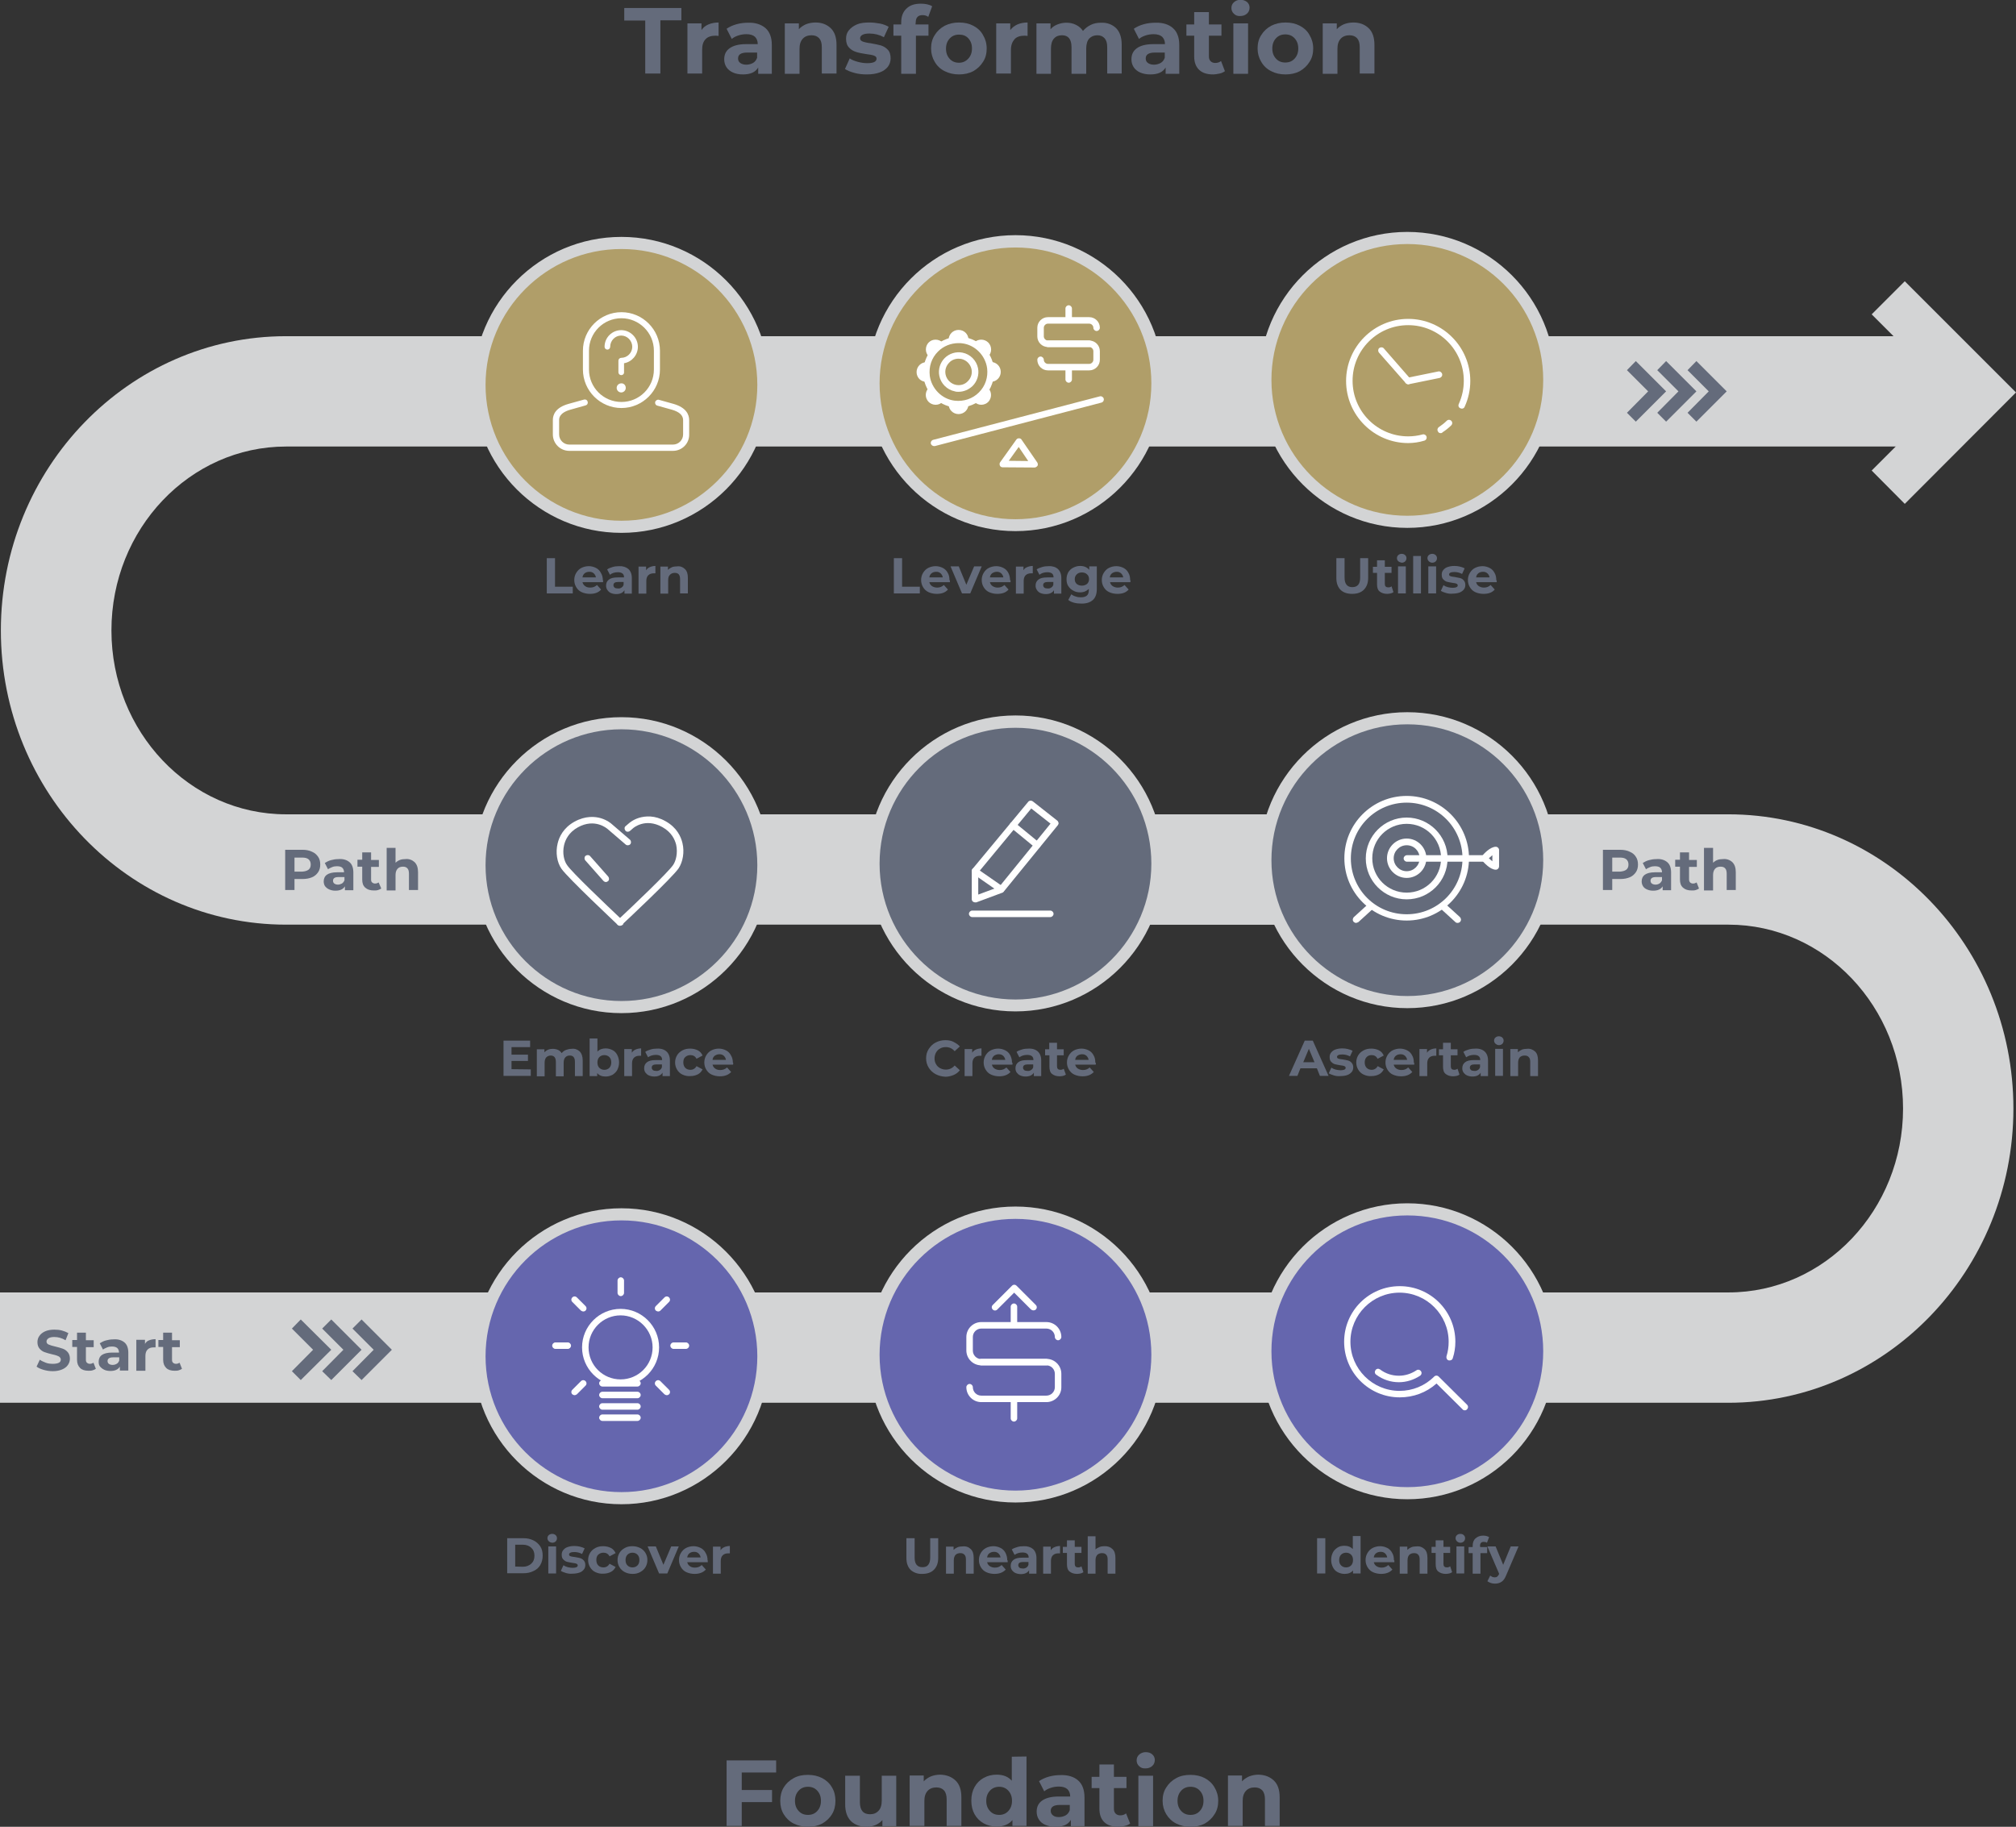 <svg xmlns="http://www.w3.org/2000/svg" xmlns:xlink="http://www.w3.org/1999/xlink" id="Layer_1" x="0px" y="0px" viewBox="0 0 931.7 844.4" style="enable-background:new 0 0 931.7 844.4;" xml:space="preserve"><rect x="0" y="0" width="931.7" height="844.4" fill="#333333" stroke="none"/><style type="text/css">	.st0{fill:#646B7B;}	.st1{fill:#D3D4D5;}	.st2{fill:#6566AE;}	.st3{fill:#B09E69;}	.st4{fill:#FFFFFF;}	.st5{fill:none;stroke:#FFFFFF;stroke-width:5;stroke-linecap:round;stroke-miterlimit:10;}</style><g>	<g>		<g>			<path class="st0" d="M342.8,819.4v8h14v5.6h-14v11h-7v-30.3h22.9v5.6H342.8z"></path>		</g>		<g>			<path class="st0" d="M366.8,842.9c-2-1-3.5-2.5-4.6-4.3s-1.6-3.9-1.6-6.2s0.5-4.4,1.6-6.2s2.6-3.2,4.6-4.3s4.1-1.5,6.6-1.5    s4.6,0.5,6.6,1.5c1.9,1,3.5,2.5,4.5,4.3c1.1,1.8,1.6,3.9,1.6,6.2s-0.5,4.4-1.6,6.2s-2.6,3.2-4.5,4.3c-1.9,1-4.1,1.5-6.6,1.5    C371,844.4,368.8,843.9,366.8,842.9z M377.7,837.1c1.1-1.2,1.7-2.7,1.7-4.7s-0.6-3.5-1.7-4.7c-1.1-1.2-2.5-1.8-4.3-1.8    s-3.2,0.6-4.3,1.8s-1.7,2.7-1.7,4.7s0.6,3.5,1.7,4.7s2.5,1.8,4.3,1.8S376.6,838.3,377.7,837.1z"></path>		</g>		<g>			<path class="st0" d="M414.2,820.8v23.3h-6.4v-2.8c-0.9,1-2,1.8-3.2,2.3c-1.2,0.5-2.6,0.8-4,0.8c-3.1,0-5.5-0.9-7.3-2.6    c-1.8-1.8-2.7-4.4-2.7-7.8v-13.2h6.8v12.2c0,3.8,1.6,5.6,4.7,5.6c1.6,0,2.9-0.5,3.9-1.6c1-1,1.5-2.6,1.5-4.7v-11.5L414.2,820.8    L414.2,820.8z"></path>		</g>		<g>			<path class="st0" d="M441.6,823c1.8,1.7,2.7,4.3,2.7,7.7v13.3h-6.8v-12.3c0-1.8-0.4-3.2-1.2-4.1c-0.8-0.9-2-1.4-3.5-1.4    c-1.7,0-3.1,0.5-4.1,1.6s-1.5,2.6-1.5,4.7v11.5h-6.8v-23.3h6.5v2.7c0.9-1,2-1.7,3.3-2.3c1.3-0.5,2.8-0.8,4.4-0.8    C437.5,820.4,439.8,821.3,441.6,823z"></path>		</g>		<g>			<path class="st0" d="M474.4,811.9v32.1h-6.5v-2.7c-1.7,2-4.1,3-7.3,3c-2.2,0-4.2-0.5-6-1.5c-1.8-1-3.2-2.4-4.2-4.2    s-1.5-3.9-1.5-6.3s0.5-4.5,1.5-6.3c1-1.8,2.4-3.2,4.2-4.2s3.8-1.5,6-1.5c3,0,5.3,0.9,7,2.8V812L474.4,811.9L474.4,811.9z     M466,837.1c1.1-1.2,1.7-2.7,1.7-4.7s-0.6-3.5-1.7-4.7s-2.5-1.8-4.2-1.8c-1.7,0-3.2,0.6-4.3,1.8s-1.7,2.7-1.7,4.7    s0.6,3.5,1.7,4.7s2.5,1.8,4.3,1.8C463.5,838.9,464.9,838.3,466,837.1z"></path>		</g>		<g>			<path class="st0" d="M498.3,823c1.9,1.7,2.9,4.3,2.9,7.8v13.3h-6.3v-2.9c-1.3,2.2-3.6,3.2-7.1,3.2c-1.8,0-3.3-0.3-4.7-0.9    s-2.3-1.4-3-2.5s-1-2.3-1-3.6c0-2.2,0.8-3.9,2.5-5.1s4.2-1.9,7.6-1.9h5.4c0-1.5-0.5-2.6-1.3-3.4c-0.9-0.8-2.2-1.2-4-1.2    c-1.2,0-2.5,0.2-3.7,0.6c-1.2,0.4-2.2,0.9-3,1.6l-2.4-4.7c1.3-0.9,2.8-1.6,4.6-2.1s3.6-0.7,5.5-0.7    C493.6,820.4,496.4,821.3,498.3,823z M492.5,839.1c0.9-0.5,1.5-1.3,1.9-2.4v-2.4h-4.6c-2.8,0-4.2,0.9-4.2,2.7    c0,0.9,0.3,1.5,1,2.1s1.6,0.8,2.8,0.8C490.6,839.9,491.6,839.6,492.5,839.1z"></path>		</g>		<g>			<path class="st0" d="M522.3,842.9c-0.7,0.5-1.5,0.9-2.5,1.1c-1,0.2-2,0.4-3,0.4c-2.8,0-4.9-0.7-6.4-2.1s-2.3-3.5-2.3-6.2v-9.6    h-3.6v-5.2h3.6v-5.7h6.7v5.7h5.8v5.2h-5.8v9.5c0,1,0.2,1.7,0.8,2.3c0.5,0.5,1.2,0.8,2.1,0.8c1.1,0,2-0.3,2.7-0.9L522.3,842.9z"></path>		</g>		<g>			<path class="st0" d="M526.5,816.4c-0.8-0.7-1.2-1.6-1.2-2.7c0-1.1,0.4-2,1.2-2.7s1.8-1.1,3-1.1c1.2,0,2.2,0.3,3,1    s1.2,1.6,1.2,2.6c0,1.1-0.4,2.1-1.2,2.8c-0.8,0.7-1.8,1.1-3,1.1C528.3,817.5,527.3,817.2,526.5,816.4z M526.1,820.8h6.8v23.3    h-6.8V820.8z"></path>		</g>		<g>			<path class="st0" d="M543.6,842.9c-2-1-3.5-2.5-4.6-4.3c-1.1-1.8-1.7-3.9-1.7-6.2s0.5-4.4,1.7-6.2c1.1-1.8,2.6-3.2,4.6-4.3    s4.2-1.5,6.6-1.5c2.5,0,4.7,0.5,6.6,1.5c1.9,1,3.5,2.5,4.5,4.3c1.1,1.8,1.7,3.9,1.7,6.2s-0.5,4.4-1.7,6.2    c-1.1,1.8-2.6,3.2-4.5,4.3c-1.9,1-4.1,1.5-6.6,1.5C547.8,844.4,545.6,843.9,543.6,842.9z M554.5,837.1c1.1-1.2,1.7-2.7,1.7-4.7    s-0.6-3.5-1.7-4.7s-2.5-1.8-4.3-1.8s-3.2,0.6-4.3,1.8s-1.7,2.7-1.7,4.7s0.6,3.5,1.7,4.7c1.1,1.2,2.5,1.8,4.3,1.8    C552,838.9,553.4,838.3,554.5,837.1z"></path>		</g>		<g>			<path class="st0" d="M588.7,823c1.8,1.7,2.7,4.3,2.7,7.7v13.3h-6.8v-12.3c0-1.8-0.4-3.2-1.2-4.1c-0.8-0.9-2-1.4-3.5-1.4    c-1.7,0-3.1,0.5-4.1,1.6s-1.5,2.6-1.5,4.7v11.5h-6.8v-23.3h6.5v2.7c0.9-1,2-1.7,3.3-2.3c1.3-0.5,2.8-0.8,4.4-0.8    C584.6,820.4,586.9,821.3,588.7,823z"></path>		</g>	</g>	<g>		<g>			<path class="st0" d="M298.2,9.5h-9.7V3.7h26.4v5.7h-9.7v24.6h-7L298.2,9.5L298.2,9.5z"></path>		</g>		<g>			<path class="st0" d="M327.4,11.3c1.4-0.6,3-0.9,4.7-0.9v6.2c-0.8-0.1-1.3-0.1-1.5-0.1c-1.9,0-3.5,0.5-4.5,1.6    c-1.1,1.1-1.6,2.7-1.6,4.9v11h-6.8V10.8h6.5v3.1C325,12.7,326,11.9,327.4,11.3z"></path>		</g>		<g>			<path class="st0" d="M353.8,13c1.9,1.7,2.9,4.3,2.9,7.8v13.3h-6.3v-2.9c-1.3,2.2-3.6,3.2-7.1,3.2c-1.8,0-3.3-0.3-4.6-0.9    s-2.3-1.4-3-2.5c-0.7-1.1-1-2.3-1-3.6c0-2.2,0.8-3.9,2.5-5.1s4.1-1.9,7.6-1.9h5.4c0-1.5-0.5-2.6-1.3-3.4c-0.9-0.8-2.2-1.2-4-1.2    c-1.2,0-2.5,0.2-3.7,0.6c-1.2,0.4-2.2,0.9-3,1.6l-2.4-4.7c1.3-0.9,2.8-1.6,4.6-2.1s3.6-0.7,5.5-0.7    C349.1,10.4,351.8,11.3,353.8,13z M348,29.1c0.9-0.5,1.5-1.3,1.9-2.4v-2.4h-4.6c-2.8,0-4.2,0.9-4.2,2.7c0,0.9,0.3,1.6,1,2.1    s1.6,0.8,2.8,0.8C346.1,29.9,347.1,29.6,348,29.1z"></path>		</g>		<g>			<path class="st0" d="M383.9,13c1.8,1.7,2.7,4.3,2.7,7.7v13.3h-6.8V21.8c0-1.9-0.4-3.2-1.2-4.1s-2-1.4-3.5-1.4    c-1.7,0-3.1,0.5-4.1,1.6s-1.5,2.6-1.5,4.7v11.5h-6.8V10.8h6.5v2.7c0.9-1,2-1.7,3.3-2.3c1.3-0.5,2.8-0.8,4.4-0.8    C379.8,10.4,382.1,11.3,383.9,13z"></path>		</g>		<g>			<path class="st0" d="M394.9,33.7c-1.9-0.5-3.3-1.1-4.4-1.8l2.2-4.9c1,0.7,2.3,1.2,3.8,1.6c1.5,0.4,2.9,0.6,4.3,0.6    c2.9,0,4.3-0.7,4.3-2.1c0-0.7-0.4-1.1-1.2-1.4s-2-0.5-3.6-0.7c-1.9-0.3-3.5-0.6-4.7-1c-1.2-0.4-2.3-1-3.2-2    c-0.9-0.9-1.4-2.3-1.4-4.1c0-1.5,0.4-2.8,1.3-3.9s2.1-2,3.7-2.7s3.6-0.9,5.8-0.9c1.6,0,3.3,0.2,4.9,0.5s3,0.9,4,1.5l-2.2,4.8    c-2-1.1-4.3-1.7-6.7-1.7c-1.4,0-2.5,0.2-3.2,0.6c-0.7,0.4-1.1,0.9-1.1,1.6c0,0.7,0.4,1.2,1.2,1.5c0.8,0.3,2,0.6,3.7,0.8    c1.9,0.3,3.5,0.7,4.7,1c1.2,0.4,2.3,1,3.2,2c0.9,0.9,1.3,2.3,1.3,4c0,1.4-0.4,2.7-1.3,3.9c-0.9,1.1-2.1,2-3.8,2.6    s-3.6,0.9-5.9,0.9C398.6,34.4,396.7,34.2,394.9,33.7z"></path>		</g>		<g>			<path class="st0" d="M423.1,11.3h6v5.2h-5.8v17.6h-6.8V16.5h-3.6v-5.2h3.6v-1c0-2.7,0.8-4.8,2.4-6.3c1.6-1.6,3.8-2.3,6.7-2.3    c1,0,2,0.1,2.9,0.3c0.9,0.2,1.7,0.5,2.3,0.9l-1.8,4.9c-0.8-0.6-1.7-0.8-2.7-0.8c-2,0-3.1,1.1-3.1,3.4L423.1,11.3L423.1,11.3z"></path>		</g>		<g>			<path class="st0" d="M436.6,32.9c-2-1-3.5-2.4-4.6-4.3c-1.1-1.8-1.7-3.9-1.7-6.2s0.5-4.4,1.7-6.2c1.1-1.8,2.6-3.2,4.6-4.3    c2-1,4.2-1.5,6.6-1.5c2.5,0,4.7,0.5,6.6,1.5s3.5,2.4,4.5,4.3c1.1,1.8,1.7,3.9,1.7,6.2s-0.5,4.4-1.7,6.2c-1.1,1.8-2.6,3.2-4.5,4.3    c-1.9,1-4.1,1.5-6.6,1.5C440.8,34.4,438.6,33.9,436.6,32.9z M447.5,27.1c1.1-1.2,1.7-2.7,1.7-4.7s-0.6-3.5-1.7-4.7    S445,16,443.2,16s-3.2,0.6-4.3,1.8s-1.7,2.7-1.7,4.7s0.6,3.5,1.7,4.7s2.5,1.8,4.3,1.8S446.4,28.3,447.5,27.1z"></path>		</g>		<g>			<path class="st0" d="M470.2,11.3c1.4-0.6,3-0.9,4.7-0.9v6.2c-0.8-0.1-1.3-0.1-1.5-0.1c-1.9,0-3.5,0.5-4.5,1.6s-1.7,2.7-1.7,4.9    v11h-6.8V10.8h6.5v3.1C467.8,12.7,468.9,11.9,470.2,11.3z"></path>		</g>		<g>			<path class="st0" d="M515.8,13c1.7,1.7,2.6,4.3,2.6,7.7v13.3h-6.7V21.8c0-1.9-0.4-3.2-1.2-4.1s-1.9-1.4-3.3-1.4    c-1.6,0-2.8,0.5-3.8,1.5c-0.9,1-1.4,2.6-1.4,4.6v11.7h-6.8V21.8c0-3.7-1.5-5.5-4.4-5.5c-1.6,0-2.8,0.5-3.7,1.5s-1.4,2.6-1.4,4.6    v11.7H479V10.8h6.5v2.7c0.9-1,1.9-1.7,3.2-2.2s2.6-0.8,4.1-0.8c1.7,0,3.1,0.3,4.5,1s2.4,1.6,3.2,2.8c1-1.2,2.2-2.1,3.6-2.8    s3-1,4.8-1C511.7,10.4,514,11.3,515.8,13z"></path>		</g>		<g>			<path class="st0" d="M542.1,13c1.9,1.7,2.9,4.3,2.9,7.8v13.3h-6.3v-2.9c-1.3,2.2-3.6,3.2-7.1,3.2c-1.8,0-3.3-0.3-4.7-0.9    c-1.3-0.6-2.3-1.4-3-2.5c-0.7-1.1-1-2.3-1-3.6c0-2.2,0.8-3.9,2.5-5.1c1.6-1.2,4.2-1.9,7.6-1.9h5.4c0-1.5-0.5-2.6-1.3-3.4    c-0.9-0.8-2.2-1.2-4-1.2c-1.2,0-2.5,0.2-3.7,0.6c-1.2,0.4-2.2,0.9-3,1.6l-2.4-4.7c1.3-0.9,2.8-1.6,4.6-2.1s3.6-0.7,5.5-0.7    C537.4,10.4,540.2,11.3,542.1,13z M536.4,29.1c0.9-0.5,1.5-1.3,1.9-2.4v-2.4h-4.6c-2.8,0-4.2,0.9-4.2,2.7c0,0.9,0.3,1.6,1,2.1    s1.6,0.8,2.8,0.8C534.4,29.9,535.5,29.6,536.4,29.1z"></path>		</g>		<g>			<path class="st0" d="M566.1,32.9c-0.7,0.5-1.5,0.9-2.5,1.1c-1,0.2-2,0.4-3,0.4c-2.8,0-4.9-0.7-6.4-2.1c-1.5-1.4-2.3-3.5-2.3-6.2    v-9.6h-3.6v-5.2h3.6V5.6h6.8v5.7h5.8v5.2h-5.8V26c0,1,0.2,1.7,0.8,2.3c0.5,0.5,1.2,0.8,2.1,0.8c1.1,0,2-0.3,2.7-0.9L566.1,32.9z"></path>		</g>		<g>			<path class="st0" d="M570.3,6.4c-0.8-0.7-1.2-1.6-1.2-2.7c0-1.1,0.4-2,1.2-2.7s1.8-1.1,3-1.1c1.2,0,2.2,0.4,3,1    c0.8,0.7,1.2,1.6,1.2,2.6c0,1.1-0.4,2.1-1.2,2.8c-0.8,0.7-1.8,1.1-3,1.1C572.1,7.5,571.1,7.2,570.3,6.4z M570,10.8h6.8v23.3H570    V10.8z"></path>		</g>		<g>			<path class="st0" d="M587.5,32.9c-2-1-3.5-2.4-4.6-4.3c-1.1-1.8-1.7-3.9-1.7-6.2s0.5-4.4,1.7-6.2c1.1-1.8,2.6-3.2,4.6-4.3    c2-1,4.2-1.5,6.6-1.5c2.5,0,4.7,0.5,6.6,1.5s3.5,2.4,4.5,4.3c1.1,1.8,1.7,3.9,1.7,6.2s-0.5,4.4-1.7,6.2c-1.1,1.8-2.6,3.2-4.5,4.3    c-1.9,1-4.1,1.5-6.6,1.5C591.6,34.4,589.4,33.9,587.5,32.9z M598.3,27.1c1.1-1.2,1.7-2.7,1.7-4.7s-0.6-3.5-1.7-4.7    s-2.5-1.8-4.3-1.8s-3.2,0.6-4.3,1.8s-1.7,2.7-1.7,4.7s0.6,3.5,1.7,4.7c1.1,1.2,2.5,1.8,4.3,1.8C595.8,28.9,597.2,28.3,598.3,27.1    z"></path>		</g>		<g>			<path class="st0" d="M632.5,13c1.8,1.7,2.7,4.3,2.7,7.7v13.3h-6.8V21.8c0-1.9-0.4-3.2-1.2-4.1s-2-1.4-3.5-1.4    c-1.7,0-3.1,0.5-4.1,1.6s-1.5,2.6-1.5,4.7v11.5h-6.8V10.8h6.5v2.7c0.9-1,2-1.7,3.3-2.3c1.3-0.5,2.8-0.8,4.4-0.8    C628.4,10.4,630.7,11.3,632.5,13z"></path>		</g>	</g>	<g>		<path class="st1" d="M679,427.4H132.2c-72.7,0-131.8-61-131.8-136s59.1-136,131.8-136H902v51H132.2c-44.5,0-80.7,38.1-80.7,85   s36.2,85,80.7,85H679V427.4z"></path>	</g>	<g>		<path class="st1" d="M798.7,648.4H0v-51h798.8c44.5,0,80.7-38.1,80.7-85s-36.2-85-80.7-85H503v-51h295.7   c72.7,0,131.8,61,131.8,136S871.4,648.4,798.7,648.4z"></path>	</g>	<g>		<circle class="st2" cx="287.2" cy="626.9" r="65.6"></circle>		<path class="st1" d="M287.2,695.3c-37.7,0-68.4-30.7-68.4-68.4s30.7-68.4,68.4-68.4s68.4,30.7,68.4,68.4S324.9,695.3,287.2,695.3z    M287.2,564.1c-34.6,0-62.8,28.2-62.8,62.8c0,34.6,28.2,62.8,62.8,62.8c34.6,0,62.8-28.2,62.8-62.8   C350,592.3,321.8,564.1,287.2,564.1z"></path>	</g>	<g>		<circle class="st2" cx="469.3" cy="626.1" r="65.6"></circle>		<path class="st1" d="M469.3,694.5c-37.7,0-68.4-30.7-68.4-68.4s30.7-68.4,68.4-68.4s68.4,30.7,68.4,68.4   C537.7,663.8,507,694.5,469.3,694.5z M469.3,563.4c-34.6,0-62.8,28.2-62.8,62.8c0,34.6,28.2,62.8,62.8,62.8   c34.6,0,62.8-28.2,62.8-62.8C532.1,591.5,503.9,563.4,469.3,563.4z"></path>	</g>	<g>		<circle class="st2" cx="650.4" cy="624.5" r="65.6"></circle>		<path class="st1" d="M650.4,693c-37.7,0-68.4-30.7-68.4-68.4s30.7-68.4,68.4-68.4s68.4,30.7,68.4,68.4S688.1,693,650.4,693z    M650.4,561.8c-34.6,0-62.8,28.2-62.8,62.8c0,34.6,28.2,62.8,62.8,62.8s62.8-28.2,62.8-62.8C713.2,589.9,685,561.8,650.4,561.8z"></path>	</g>	<g>		<circle class="st0" cx="287.2" cy="399.9" r="65.6"></circle>		<path class="st1" d="M287.2,468.3c-37.7,0-68.4-30.7-68.4-68.4s30.7-68.4,68.4-68.4s68.4,30.7,68.4,68.4S324.9,468.3,287.2,468.3z    M287.2,337.1c-34.6,0-62.8,28.2-62.8,62.8s28.2,62.8,62.8,62.8c34.6,0,62.8-28.2,62.8-62.8S321.8,337.1,287.2,337.1z"></path>	</g>	<g>		<circle class="st0" cx="469.3" cy="399.1" r="65.6"></circle>		<path class="st1" d="M469.3,467.5c-37.7,0-68.4-30.7-68.4-68.4s30.7-68.4,68.4-68.4s68.4,30.7,68.4,68.4S507,467.5,469.3,467.5z    M469.3,336.4c-34.6,0-62.8,28.2-62.8,62.8c0,34.6,28.2,62.8,62.8,62.8c34.6,0,62.8-28.2,62.8-62.8   C532.1,364.5,503.9,336.4,469.3,336.4z"></path>	</g>	<g>		<circle class="st0" cx="650.4" cy="397.5" r="65.6"></circle>		<path class="st1" d="M650.4,466c-37.7,0-68.4-30.7-68.4-68.4s30.7-68.4,68.4-68.4s68.4,30.7,68.4,68.4S688.1,466,650.4,466z    M650.4,334.8c-34.6,0-62.8,28.2-62.8,62.8c0,34.6,28.2,62.8,62.8,62.8s62.8-28.2,62.8-62.8C713.2,362.9,685,334.8,650.4,334.8z"></path>	</g>	<g>		<circle class="st3" cx="287.2" cy="177.9" r="65.6"></circle>		<path class="st1" d="M287.2,246.3c-37.7,0-68.4-30.7-68.4-68.4s30.7-68.4,68.4-68.4s68.4,30.7,68.4,68.4S324.9,246.3,287.2,246.3z    M287.2,115.1c-34.6,0-62.8,28.2-62.8,62.8s28.2,62.8,62.8,62.8c34.6,0,62.8-28.2,62.8-62.8S321.8,115.1,287.2,115.1z"></path>	</g>	<g>					<ellipse transform="matrix(0.707 -0.707 0.707 0.707 12.212 383.722)" class="st3" cx="469.3" cy="177.1" rx="65.6" ry="65.6"></ellipse>		<path class="st1" d="M469.3,245.5c-37.7,0-68.4-30.7-68.4-68.4s30.7-68.4,68.4-68.4s68.4,30.7,68.4,68.4S507,245.5,469.3,245.5z    M469.3,114.4c-34.6,0-62.8,28.2-62.8,62.8c0,34.6,28.2,62.8,62.8,62.8c34.6,0,62.8-28.2,62.8-62.8   C532.1,142.5,503.9,114.4,469.3,114.4z"></path>	</g>	<g>		<circle class="st3" cx="650.4" cy="175.5" r="65.6"></circle>		<path class="st1" d="M650.4,244c-37.7,0-68.4-30.7-68.4-68.4s30.7-68.4,68.4-68.4s68.4,30.7,68.4,68.4S688.1,244,650.4,244z    M650.4,112.8c-34.6,0-62.8,28.2-62.8,62.8c0,34.6,28.2,62.8,62.8,62.8s62.8-28.2,62.8-62.8C713.2,140.9,685,112.8,650.4,112.8z"></path>	</g>	<g>		<g>			<g>				<polygon class="st0" points="139,637.9 134.9,633.8 144.7,623.9 134.9,614.1 139,609.9 153.1,623.9     "></polygon>			</g>		</g>		<g>			<g>				<polygon class="st0" points="153.1,637.9 148.9,633.8 158.7,623.9 148.9,614.1 153.1,609.9 167.1,623.9     "></polygon>			</g>		</g>		<g>			<g>				<polygon class="st0" points="167.1,637.9 162.9,633.8 172.7,623.9 162.9,614.1 167.1,609.9 181.1,623.9     "></polygon>			</g>		</g>	</g>	<g>		<g>			<g>				<polygon class="st0" points="756,194.9 751.9,190.8 761.7,180.9 751.9,171.1 756,166.9 770,180.9     "></polygon>			</g>		</g>		<g>			<g>				<polygon class="st0" points="770,194.9 765.9,190.8 775.7,180.9 765.9,171.1 770,166.9 784,180.9     "></polygon>			</g>		</g>		<g>			<g>				<polygon class="st0" points="784,194.9 779.9,190.8 789.7,180.9 779.9,171.1 784,166.9 798,180.9     "></polygon>			</g>		</g>	</g>	<g>		<g>			<polygon class="st1" points="880.3,232.9 865,217.5 901.1,181.4 865,145.3 880.3,130 931.7,181.4    "></polygon>		</g>	</g>	<g>		<g>			<path class="st4" d="M485.4,423.9h-36.1c-0.8,0-1.5-0.7-1.5-1.5s0.7-1.5,1.5-1.5h36.1c0.8,0,1.5,0.7,1.5,1.5    S486.2,423.9,485.4,423.9z"></path>		</g>		<g>			<path class="st4" d="M450.6,417.1c-0.3,0-0.6-0.1-0.9-0.3c-0.4-0.3-0.6-0.7-0.6-1.2v-12.9c0-0.3,0.1-0.7,0.3-1l25.8-31.1    c0.5-0.6,1.4-0.7,2.1-0.2l11.3,8.9c0.3,0.2,0.5,0.6,0.6,1s-0.1,0.8-0.3,1.1l-25,30.7c-0.2,0.2-0.4,0.4-0.6,0.5l-12.1,4.5    C451,417.1,450.8,417.1,450.6,417.1z M452.1,403.3v10.2l9.7-3.6l23.7-29.2l-8.9-7L452.1,403.3z"></path>		</g>		<g>			<path class="st4" d="M462.7,412.6c-0.3,0-0.6-0.1-0.9-0.3l-12.1-8.4c-0.7-0.5-0.8-1.4-0.4-2.1c0.5-0.7,1.4-0.8,2.1-0.4l12.1,8.4    c0.7,0.5,0.8,1.4,0.4,2.1C463.7,412.4,463.2,412.6,462.7,412.6z"></path>		</g>		<g>			<path class="st4" d="M479.4,392.1c-0.3,0-0.7-0.1-1-0.3l-11.2-9.2c-0.6-0.5-0.7-1.5-0.2-2.1c0.5-0.6,1.5-0.7,2.1-0.2l11.2,9.2    c0.6,0.5,0.7,1.5,0.2,2.1C480.3,392,479.8,392.1,479.4,392.1z"></path>		</g>	</g>	<g>		<g>			<g>				<path class="st4" d="M286.5,427.9c-0.4,0-0.7-0.1-1-0.4c-0.9-0.9-22.9-21.5-26-25.9c-2.1-3-2.8-7.6-1.8-11.7     c0.7-3,2.6-7.2,7.8-10.1c5.1-2.8,9.5-2.4,12.2-1.6c3,0.9,4.8,2.5,4.9,2.6l8.5,7.3c0.6,0.5,0.7,1.5,0.2,2.1s-1.5,0.7-2.1,0.2     l-8.5-7.3c-0.3-0.2-5.8-5-13.6-0.7c-4.2,2.3-5.8,5.7-6.4,8.2c-0.9,3.8,0,7.4,1.4,9.3c2.3,3.4,17.8,18.1,25.6,25.5     c0.6,0.6,0.6,1.5,0.1,2.1C287.3,427.7,286.9,427.9,286.5,427.9z"></path>			</g>			<g>				<path class="st4" d="M286.5,427.9c-0.4,0-0.8-0.2-1.1-0.5c-0.6-0.6-0.5-1.5,0.1-2.1c7.8-7.3,23.3-22.1,25.6-25.5     c1.3-1.9,2.2-5.5,1.4-9.3c-0.6-2.4-2.1-5.8-6.4-8.2c-7.9-4.4-13.4,0.4-13.6,0.6l-1.4,1.2c-0.6,0.5-1.6,0.5-2.1-0.2     s-0.5-1.6,0.2-2.1l1.4-1.2c0,0,1.8-1.7,4.8-2.6c2.8-0.8,7.1-1.3,12.2,1.6c5.2,2.9,7.1,7.1,7.8,10.1c1,4.1,0.2,8.7-1.8,11.7     c-3.1,4.5-25.1,25.1-26,25.9C287.2,427.8,286.8,427.9,286.5,427.9z"></path>			</g>		</g>		<g>			<path class="st4" d="M280,407.7c-0.4,0-0.8-0.2-1.1-0.5l-8.4-9.5c-0.5-0.6-0.5-1.6,0.1-2.1s1.6-0.5,2.1,0.1l8.4,9.5    c0.5,0.6,0.5,1.6-0.1,2.1C280.7,407.5,280.4,407.7,280,407.7z"></path>		</g>	</g>	<g>		<g>			<path class="st4" d="M650.8,204.8c-15.8,0-28.7-12.9-28.7-28.7c0-15.8,12.9-28.7,28.7-28.7s28.7,12.9,28.7,28.7    c0,4.1-0.9,8.2-2.6,11.9c-0.3,0.8-1.2,1.1-2,0.7c-0.8-0.3-1.1-1.2-0.7-2c1.5-3.4,2.3-6.9,2.3-10.7c0-14.2-11.5-25.7-25.7-25.7    s-25.7,11.5-25.7,25.7s11.5,25.7,25.7,25.7c2.3,0,4.5-0.3,6.7-0.9c0.8-0.2,1.6,0.3,1.8,1.1c0.2,0.8-0.3,1.6-1.1,1.8    C655.9,204.4,653.3,204.8,650.8,204.8z"></path>		</g>		<g>			<path class="st4" d="M665.8,200.2c-0.5,0-1-0.2-1.2-0.7c-0.5-0.7-0.3-1.6,0.4-2.1c1.3-0.9,2.5-1.8,3.6-2.9c0.6-0.6,1.5-0.6,2.1,0    s0.6,1.5,0,2.1c-1.2,1.2-2.6,2.3-4,3.2C666.4,200.2,666.1,200.2,665.8,200.2z"></path>		</g>		<g>			<path class="st4" d="M650.8,177.6c-0.4,0-0.8-0.2-1.1-0.5L637.3,163c-0.5-0.6-0.5-1.6,0.1-2.1s1.6-0.5,2.1,0.1l12.3,14.1    c0.5,0.6,0.5,1.6-0.1,2.1C651.5,177.4,651.1,177.6,650.8,177.6z"></path>		</g>		<g>			<path class="st4" d="M650.8,177.6c-0.7,0-1.3-0.5-1.5-1.2c-0.2-0.8,0.4-1.6,1.2-1.8l14.2-2.9c0.8-0.2,1.6,0.4,1.8,1.2    c0.2,0.8-0.4,1.6-1.2,1.8l-14.2,2.9C651,177.6,650.9,177.6,650.8,177.6z"></path>		</g>	</g>	<g>		<g>			<path class="st4" d="M677,651.9c-0.4,0-0.8-0.1-1-0.4l-12.1-12c-4.7,4.2-10.7,6.4-17,6.4c-14.2,0-25.7-11.5-25.7-25.7    c0-14.2,11.5-25.7,25.7-25.7c14.2,0,25.7,11.5,25.7,25.7c0,2.6-0.4,5.2-1.2,7.6c-0.2,0.8-1.1,1.2-1.9,1c-0.8-0.2-1.2-1.1-1-1.9    c0.7-2.2,1-4.4,1-6.7c0-12.5-10.2-22.7-22.7-22.7c-12.5,0-22.7,10.2-22.7,22.7c0,12.5,10.2,22.7,22.7,22.7c6,0,11.7-2.3,16-6.6    c0.6-0.6,1.5-0.6,2.1,0l13.1,13c0.6,0.6,0.6,1.5,0,2.1C677.8,651.7,677.4,651.9,677,651.9z"></path>		</g>		<g>			<path class="st4" d="M646.5,638.9c-3.8,0-7.4-1.2-10.5-3.5c-0.7-0.5-0.8-1.4-0.3-2.1s1.4-0.8,2.1-0.3c2.5,1.9,5.5,2.9,8.7,2.9    c2.9,0,5.7-0.9,8.1-2.5c0.7-0.5,1.6-0.3,2.1,0.4s0.3,1.6-0.4,2.1C653.4,637.8,650,638.9,646.5,638.9z"></path>		</g>	</g>	<g>		<g>			<path class="st4" d="M294.6,646.3h-16.2c-0.8,0-1.5-0.7-1.5-1.5s0.7-1.5,1.5-1.5h16.2c0.8,0,1.5,0.7,1.5,1.5    S295.4,646.3,294.6,646.3z"></path>		</g>		<g>			<path class="st4" d="M294.6,651.6h-16.2c-0.8,0-1.5-0.7-1.5-1.5s0.7-1.5,1.5-1.5h16.2c0.8,0,1.5,0.7,1.5,1.5    S295.4,651.6,294.6,651.6z"></path>		</g>		<g>			<path class="st4" d="M294.6,656.8h-16.2c-0.8,0-1.5-0.7-1.5-1.5s0.7-1.5,1.5-1.5h16.2c0.8,0,1.5,0.7,1.5,1.5    S295.4,656.8,294.6,656.8z"></path>		</g>		<g>			<path class="st4" d="M294.6,640.9h-16.2c-0.8,0-1.5-0.7-1.5-1.5s0.7-1.5,1.5-1.5h16.2c0.8,0,1.5,0.7,1.5,1.5    S295.4,640.9,294.6,640.9z"></path>		</g>		<g>			<path class="st4" d="M262.4,623.5h-5.7c-0.8,0-1.5-0.7-1.5-1.5s0.7-1.5,1.5-1.5h5.7c0.8,0,1.5,0.7,1.5,1.5    S263.2,623.5,262.4,623.5z"></path>		</g>		<g>			<path class="st4" d="M317,623.5h-5.7c-0.8,0-1.5-0.7-1.5-1.5s0.7-1.5,1.5-1.5h5.7c0.8,0,1.5,0.7,1.5,1.5S317.8,623.5,317,623.5z"></path>		</g>		<g>			<path class="st4" d="M265.6,644.9c-0.4,0-0.8-0.2-1.1-0.4c-0.6-0.6-0.6-1.5,0-2.1l4-4c0.6-0.6,1.5-0.6,2.1,0s0.6,1.5,0,2.1l-4,4    C266.3,644.7,265.9,644.9,265.6,644.9z"></path>		</g>		<g>			<path class="st4" d="M304.2,606.2c-0.4,0-0.8-0.2-1.1-0.4c-0.6-0.6-0.6-1.5,0-2.1l4-4c0.6-0.6,1.5-0.6,2.1,0s0.6,1.5,0,2.1l-4,4    C304.9,606.1,304.5,606.2,304.2,606.2z"></path>		</g>		<g>			<path class="st4" d="M269.6,606.2c-0.4,0-0.8-0.2-1.1-0.4l-4-4c-0.6-0.6-0.6-1.5,0-2.1s1.5-0.6,2.1,0l4,4c0.6,0.6,0.6,1.5,0,2.1    C270.3,606.1,270,606.2,269.6,606.2z"></path>		</g>		<g>			<path class="st4" d="M308.2,644.9c-0.4,0-0.8-0.2-1.1-0.4l-4-4c-0.6-0.6-0.6-1.5,0-2.1s1.5-0.6,2.1,0l4,4c0.6,0.6,0.6,1.5,0,2.1    C308.9,644.7,308.6,644.9,308.2,644.9z"></path>		</g>		<g>			<path class="st4" d="M286.9,599.1c-0.8,0-1.5-0.7-1.5-1.5v-5.7c0-0.8,0.7-1.5,1.5-1.5s1.5,0.7,1.5,1.5v5.7    C288.4,598.4,287.7,599.1,286.9,599.1z"></path>		</g>		<g>			<path class="st4" d="M286.8,640.6c-9.8,0-17.8-8-17.8-17.8s8-17.8,17.8-17.8s17.8,8,17.8,17.8S296.6,640.6,286.8,640.6z     M286.8,608c-8.1,0-14.8,6.6-14.8,14.8s6.6,14.8,14.8,14.8s14.8-6.6,14.8-14.8C301.6,614.7,294.9,608,286.8,608z"></path>		</g>	</g>	<g>		<g>			<path class="st4" d="M650.1,425.5c-15.9,0-28.8-12.9-28.8-28.8s12.9-28.8,28.8-28.8s28.8,12.9,28.8,28.8S666,425.5,650.1,425.5z     M650.1,371c-14.2,0-25.8,11.5-25.8,25.8s11.5,25.8,25.8,25.8s25.8-11.5,25.8-25.8S664.3,371,650.1,371z"></path>		</g>		<g>			<path class="st4" d="M650.1,415.7c-10.4,0-18.9-8.5-18.9-18.9s8.5-18.9,18.9-18.9s18.9,8.5,18.9,18.9S660.6,415.7,650.1,415.7z     M650.1,380.8c-8.8,0-15.9,7.1-15.9,15.9s7.1,15.9,15.9,15.9s15.9-7.1,15.9-15.9S658.9,380.8,650.1,380.8z"></path>		</g>		<g>			<path class="st4" d="M650.1,405.8c-5,0-9.1-4.1-9.1-9.1s4.1-9.1,9.1-9.1s9.1,4.1,9.1,9.1S655.1,405.8,650.1,405.8z M650.1,390.7    c-3.3,0-6,2.7-6,6s2.7,6,6,6s6-2.7,6-6S653.5,390.7,650.1,390.7z"></path>		</g>		<g>			<g>				<path class="st4" d="M626.7,426.6c-0.4,0-0.8-0.2-1.1-0.5c-0.6-0.6-0.5-1.6,0.1-2.2l6.8-6.2c0.6-0.6,1.6-0.5,2.2,0.1     c0.6,0.6,0.5,1.6-0.1,2.2l-6.8,6.2C627.4,426.4,627,426.6,626.7,426.6z"></path>			</g>			<g>				<path class="st4" d="M673.6,426.6c-0.4,0-0.7-0.1-1-0.4l-6.8-6.2c-0.6-0.6-0.7-1.5-0.1-2.2c0.6-0.6,1.5-0.7,2.2-0.1l6.8,6.2     c0.6,0.6,0.7,1.5,0.1,2.2C674.5,426.4,674.1,426.6,673.6,426.6z"></path>			</g>		</g>		<g>			<g>				<path class="st4" d="M685.8,398.3h-35.6c-0.8,0-1.5-0.7-1.5-1.5c0-0.8,0.7-1.5,1.5-1.5h35.6c0.8,0,1.5,0.7,1.5,1.5     C687.3,397.6,686.6,398.3,685.8,398.3z"></path>			</g>			<g>				<path class="st5" d="M692.4,390.8"></path>			</g>			<g>				<path class="st4" d="M691.3,402c-2.6,0-5.5-3.3-6.4-4.3c-0.5-0.6-0.5-1.4,0-2c0.8-1,3.8-4.3,6.4-4.3c0.8,0,1.5,0.7,1.5,1.5v7.5     C692.8,401.3,692.1,402,691.3,402z M688.1,396.7c0.5,0.5,1.1,1,1.6,1.4v-2.8C689.2,395.7,688.7,396.2,688.1,396.7z"></path>			</g>		</g>	</g>	<g>		<g>			<g>				<path class="st4" d="M287.2,188.6c-9.8,0-17.8-8-17.8-17.8v-8.7c0-9.8,8-17.8,17.8-17.8s17.8,8,17.8,17.8v8.7     C305,180.6,297,188.6,287.2,188.6z M287.2,147.1c-8.3,0-15,6.7-15,15v8.7c0,8.3,6.7,15,15,15s15-6.7,15-15v-8.7     C302.2,153.8,295.4,147.1,287.2,147.1z"></path>			</g>			<g>				<path class="st4" d="M311,208.4h-47.9c-4.2,0-7.6-3.4-7.6-7.6v-6.6c0-2.5,1.2-5.8,7.2-7.5l7.2-2c0.8-0.2,1.5,0.2,1.7,1     s-0.2,1.5-1,1.7l-7.1,2c-5.1,1.5-5.1,4-5.1,4.8v6.6c0,2.6,2.1,4.7,4.7,4.7H311c2.6,0,4.7-2.1,4.7-4.7v-6.6     c0-2.2-1.7-3.8-5.1-4.8l-6.8-1.9c-0.8-0.2-1.2-1-1-1.7s1-1.2,1.7-1l6.8,1.9c5.9,1.7,7.2,5,7.2,7.5v6.6     C318.6,205,315.2,208.4,311,208.4z"></path>			</g>		</g>		<g>			<g>				<path class="st4" d="M287.1,173.4c-0.7,0-1.3-0.6-1.3-1.3v-5.4c0-0.7,0.6-1.3,1.3-1.3c2.8,0,5.1-2.3,5.1-5.1s-2.3-5.2-5.1-5.2     s-5.1,2.3-5.1,5.2c0,0.7-0.6,1.3-1.3,1.3s-1.3-0.6-1.3-1.3c0-4.3,3.5-7.7,7.7-7.7s7.7,3.5,7.7,7.7c0,3.8-2.8,7-6.4,7.6v4.3     C288.4,172.9,287.8,173.4,287.1,173.4z"></path>			</g>			<g>				<path class="st4" d="M289.2,179.3c0,1.2-1,2.1-2.1,2.1c-1.2,0-2.1-1-2.1-2.1c0-1.2,1-2.1,2.1-2.1     C288.3,177.1,289.2,178.1,289.2,179.3z"></path>			</g>		</g>	</g>	<g>		<g>			<path class="st4" d="M431.7,206.2c-0.7,0-1.3-0.5-1.5-1.1c-0.2-0.8,0.3-1.6,1.1-1.8l77-20.1c0.8-0.2,1.6,0.3,1.8,1.1    c0.2,0.8-0.3,1.6-1.1,1.8l-77,20.1C431.9,206.2,431.8,206.2,431.7,206.2z"></path>		</g>		<g>			<path class="st4" d="M478.1,216.1L478.1,216.1l-14.7-0.1c-0.6,0-1.1-0.3-1.3-0.8s-0.2-1.1,0.1-1.5l7.5-10.5    c0.3-0.4,0.7-0.6,1.2-0.6c0.5,0,1,0.2,1.2,0.6l7.3,10.6c0.3,0.5,0.3,1.1,0.1,1.5C479.1,215.8,478.6,216.1,478.1,216.1z     M466.2,213l9,0.1l-4.4-6.5L466.2,213z"></path>		</g>		<g>			<g>				<path class="st4" d="M443,181.1c-0.6,0-1.2,0-1.7-0.2c-3.6-0.7-6.5-3.6-7.2-7.2c-0.6-3,0.4-6.1,2.5-8.2c2.1-2.1,5.2-3.1,8.2-2.5     c3.6,0.7,6.5,3.6,7.2,7.2c0.6,3-0.4,6.1-2.5,8.2C447.7,180.1,445.4,181.1,443,181.1z M443,165.8c-1.6,0-3.2,0.6-4.3,1.8     c-1.5,1.5-2.1,3.5-1.7,5.5c0.5,2.4,2.4,4.3,4.8,4.8c2.1,0.4,4.1-0.2,5.5-1.7c1.5-1.5,2.1-3.5,1.7-5.5l0,0     c-0.5-2.4-2.4-4.3-4.8-4.8C443.8,165.9,443.4,165.8,443,165.8z"></path>			</g>			<g>				<path class="st4" d="M443,188.4c-0.7,0-1.4,0-2.1-0.1c-7.3-0.9-13.2-6.9-14.1-14.1c-0.6-5.1,1.1-10.1,4.7-13.7     c3.6-3.6,8.6-5.3,13.7-4.7c7.3,0.9,13.2,6.9,14.1,14.1c0.6,5.1-1.1,10.1-4.7,13.7C451.5,186.7,447.3,188.4,443,188.4z      M443,158.6c-3.6,0-7,1.4-9.5,3.9c-3,3-4.3,7-3.8,11.2c0.8,5.9,5.6,10.8,11.5,11.5c4.2,0.5,8.3-0.9,11.2-3.8c3-3,4.3-7,3.8-11.2     l0,0c-0.8-5.9-5.6-10.8-11.5-11.5C444.1,158.6,443.6,158.6,443,158.6z"></path>			</g>			<g>				<path class="st4" d="M439.9,157.1c0-1.7,1.4-3.1,3.1-3.1s3.1,1.4,3.1,3.1"></path>				<path class="st4" d="M446.1,158.6c-0.8,0-1.5-0.7-1.5-1.5c0-0.9-0.7-1.6-1.6-1.6c-0.9,0-1.6,0.7-1.6,1.6c0,0.8-0.7,1.5-1.5,1.5     s-1.5-0.7-1.5-1.5c0-2.5,2-4.6,4.6-4.6s4.6,2,4.6,4.6C447.6,157.9,446.9,158.6,446.1,158.6z"></path>			</g>			<g>				<path class="st4" d="M430.3,163.6c-1.2-1.2-1.2-3.1,0-4.3c1.2-1.2,3.1-1.2,4.3,0"></path>				<path class="st4" d="M430.3,165.1c-0.4,0-0.8-0.1-1.1-0.4c-0.9-0.9-1.3-2-1.3-3.2s0.5-2.4,1.3-3.2c0.9-0.9,2-1.3,3.2-1.3     s2.4,0.5,3.2,1.3c0.6,0.6,0.6,1.5,0,2.1c-0.6,0.6-1.5,0.6-2.1,0c-0.6-0.6-1.6-0.6-2.2,0c-0.3,0.3-0.5,0.7-0.5,1.1     c0,0.4,0.2,0.8,0.5,1.1c0.6,0.6,0.6,1.5,0,2.1C431.1,165,430.7,165.1,430.3,165.1z"></path>			</g>			<g>				<path class="st4" d="M428.1,175c-1.7,0-3.1-1.4-3.1-3.1s1.4-3.1,3.1-3.1"></path>				<path class="st4" d="M428.1,176.5c-1.2,0-2.4-0.5-3.2-1.3s-1.3-2-1.3-3.2c0-2.5,2-4.6,4.6-4.6l0,0c0.8,0,1.5,0.7,1.5,1.5     s-0.7,1.5-1.5,1.5c-0.9,0-1.6,0.7-1.6,1.6c0,0.4,0.2,0.8,0.5,1.1c0.3,0.3,0.7,0.5,1.1,0.5l0,0l0,0c0.8,0,1.5,0.7,1.5,1.5     C429.6,175.9,428.9,176.5,428.1,176.5C428.1,176.5,428.1,176.5,428.1,176.5z"></path>			</g>			<g>				<path class="st4" d="M434.6,184.7c-1.2,1.2-3.1,1.2-4.3,0s-1.2-3.1,0-4.3"></path>				<path class="st4" d="M432.4,187.1c-1.2,0-2.4-0.5-3.2-1.3c-1.8-1.8-1.8-4.7,0-6.5c0.6-0.6,1.5-0.6,2.1,0c0.6,0.6,0.6,1.5,0,2.1     c-0.6,0.6-0.6,1.6,0,2.2c0.6,0.6,1.6,0.6,2.2,0c0.6-0.6,1.5-0.6,2.1,0c0.6,0.6,0.6,1.5,0,2.1     C434.8,186.6,433.7,187.1,432.4,187.1z"></path>			</g>			<g>				<path class="st4" d="M446.1,186.9c0,1.7-1.4,3.1-3.1,3.1c-1.7,0-3.1-1.4-3.1-3.1"></path>				<path class="st4" d="M443,191.4c-2.5,0-4.6-2-4.6-4.6c0-0.8,0.7-1.5,1.5-1.5l0,0c0.8,0,1.5,0.7,1.5,1.5c0,0.9,0.7,1.6,1.6,1.6     c0.9,0,1.6-0.7,1.6-1.6c0-0.8,0.7-1.5,1.5-1.5s1.5,0.7,1.5,1.5C447.6,189.4,445.5,191.4,443,191.4z"></path>			</g>			<g>				<path class="st4" d="M455.7,180.3c1.2,1.2,1.2,3.1,0,4.3c-1.2,1.2-3.1,1.2-4.3,0"></path>				<path class="st4" d="M453.5,187.1c-1.2,0-2.3-0.5-3.2-1.3c-0.6-0.6-0.6-1.5,0-2.1c0.6-0.6,1.5-0.6,2.1,0c0.6,0.6,1.6,0.6,2.2,0     c0.3-0.3,0.5-0.7,0.5-1.1s-0.2-0.8-0.5-1.1c-0.6-0.6-0.6-1.5,0-2.1c0.6-0.6,1.5-0.6,2.1,0c0.9,0.9,1.3,2,1.3,3.2     s-0.5,2.4-1.3,3.2C455.9,186.6,454.7,187.1,453.5,187.1z"></path>			</g>			<g>				<path class="st4" d="M457.9,168.9c1.7,0,3.1,1.4,3.1,3.1c0,1.7-1.4,3.1-3.1,3.1"></path>				<path class="st4" d="M457.9,176.5c-0.8,0-1.5-0.7-1.5-1.5s0.7-1.5,1.5-1.5c0.9,0,1.6-0.7,1.6-1.6c0-0.9-0.7-1.6-1.6-1.6     c-0.8,0-1.5-0.7-1.5-1.5s0.7-1.5,1.5-1.5c2.5,0,4.6,2,4.6,4.6C462.5,174.5,460.4,176.5,457.9,176.5L457.9,176.5z"></path>			</g>			<g>				<path class="st4" d="M451.4,159.3c1.2-1.2,3.1-1.2,4.3,0s1.2,3.1,0,4.3"></path>				<path class="st4" d="M455.7,165.1c-0.4,0-0.8-0.1-1.1-0.4c-0.6-0.6-0.6-1.5,0-2.1c0.6-0.6,0.6-1.6,0-2.2     c-0.3-0.3-0.7-0.5-1.1-0.5l0,0c-0.4,0-0.8,0.2-1.1,0.5c-0.6,0.6-1.5,0.6-2.1,0c-0.6-0.6-0.6-1.5,0-2.1c0.9-0.9,2-1.3,3.2-1.3     l0,0c1.2,0,2.4,0.5,3.2,1.3c1.8,1.8,1.8,4.7,0,6.5C456.5,165,456.1,165.1,455.7,165.1z"></path>			</g>		</g>		<g>			<g>				<path class="st4" d="M493.9,149c-0.8,0-1.5-0.7-1.5-1.5v-4.9c0-0.8,0.7-1.5,1.5-1.5s1.5,0.7,1.5,1.5v4.9     C495.4,148.3,494.7,149,493.9,149z"></path>			</g>			<g>				<path class="st4" d="M493.9,176.9c-0.8,0-1.5-0.7-1.5-1.5v-4.9c0-0.8,0.7-1.5,1.5-1.5s1.5,0.7,1.5,1.5v4.9     C495.4,176.2,494.7,176.9,493.9,176.9z"></path>			</g>			<g>				<path class="st4" d="M503.4,160.4h-19.1c-2.7,0-4.9-2.2-4.9-4.9v-4c0-2.7,2.2-4.9,4.9-4.9h19.1c2.7,0,4.9,2.2,4.9,4.9     c0,0.8-0.7,1.5-1.5,1.5s-1.5-0.7-1.5-1.5c0-1-0.9-1.9-1.9-1.9h-19.1c-1,0-1.9,0.9-1.9,1.9v4c0,1,0.9,1.9,1.9,1.9h19.1     c0.8,0,1.5,0.7,1.5,1.5S504.2,160.4,503.4,160.4z"></path>			</g>			<g>				<path class="st4" d="M503.4,171.2h-19.1c-2.7,0-4.9-2.2-4.9-4.9c0-0.8,0.7-1.5,1.5-1.5s1.5,0.7,1.5,1.5c0,1,0.9,1.9,1.9,1.9     h19.1c1,0,1.9-0.9,1.9-1.9v-4c0-1-0.9-1.9-1.9-1.9h-19.1c-0.8,0-1.5-0.7-1.5-1.5s0.7-1.5,1.5-1.5h19.1c2.7,0,4.9,2.2,4.9,4.9v4     C508.3,169,506.1,171.2,503.4,171.2z"></path>			</g>		</g>	</g>	<g>		<g>			<g>				<path class="st4" d="M468.6,613.2c-0.8,0-1.5-0.7-1.5-1.5V604c0-0.8,0.7-1.5,1.5-1.5s1.5,0.7,1.5,1.5v7.7     C470.1,612.6,469.4,613.2,468.6,613.2z"></path>			</g>			<g>				<path class="st4" d="M468.6,657.1c-0.8,0-1.5-0.7-1.5-1.5v-7.7c0-0.8,0.7-1.5,1.5-1.5s1.5,0.7,1.5,1.5v7.7     C470.1,656.4,469.4,657.1,468.6,657.1z"></path>			</g>			<g>				<path class="st4" d="M483.6,631.1h-30.1c-3.8,0-6.9-3.1-6.9-6.9V618c0-3.8,3.1-6.9,6.9-6.9h30.1c3.8,0,6.9,3.1,6.9,6.9     c0,0.8-0.7,1.5-1.5,1.5s-1.5-0.7-1.5-1.5c0-2.1-1.7-3.9-3.9-3.9h-30.1c-2.1,0-3.9,1.7-3.9,3.9v6.3c0,2.1,1.7,3.9,3.9,3.9h30.1     c0.8,0,1.5,0.7,1.5,1.5S484.4,631.1,483.6,631.1z"></path>			</g>			<g>				<path class="st4" d="M483.6,648.1h-30.1c-3.8,0-6.9-3.1-6.9-6.9c0-0.8,0.7-1.5,1.5-1.5s1.5,0.7,1.5,1.5c0,2.1,1.7,3.9,3.9,3.9     h30.1c2.1,0,3.9-1.7,3.9-3.9V635c0-2.1-1.7-3.9-3.9-3.9h-30.1c-0.8,0-1.5-0.7-1.5-1.5s0.7-1.5,1.5-1.5h30.1     c3.8,0,6.9,3.1,6.9,6.9v6.3C490.5,645,487.4,648.1,483.6,648.1z"></path>			</g>		</g>		<g>			<path class="st4" d="M477.6,605.7c-0.4,0-0.8-0.2-1.1-0.4l-7.8-7.8l-7.8,7.8c-0.6,0.6-1.5,0.6-2.1,0s-0.6-1.5,0-2.1l8.9-8.9    c0.6-0.6,1.5-0.6,2.1,0l8.9,8.9c0.6,0.6,0.6,1.5,0,2.1C478.4,605.6,478,605.7,477.6,605.7z"></path>		</g>	</g>	<g>		<g>			<path class="st0" d="M144.2,393.7c1.2,0.5,2.1,1.3,2.8,2.3c0.7,1,1,2.2,1,3.6c0,1.4-0.3,2.6-1,3.6c-0.7,1-1.6,1.8-2.8,2.3    c-1.2,0.5-2.6,0.8-4.3,0.8h-3.8v5.1h-4.3v-18.6h8.1C141.5,392.8,143,393.1,144.2,393.7z M142.6,402c0.7-0.6,1-1.3,1-2.4    c0-1-0.3-1.8-1-2.4c-0.7-0.6-1.7-0.8-3-0.8h-3.5v6.5h3.5C141,402.8,141.9,402.5,142.6,402z"></path>		</g>		<g>			<path class="st0" d="M161.5,398.5c1.2,1,1.8,2.6,1.8,4.8v8.2h-3.9v-1.8c-0.8,1.3-2.2,2-4.4,2c-1.1,0-2-0.2-2.9-0.6    s-1.4-0.9-1.9-1.5c-0.4-0.6-0.6-1.4-0.6-2.2c0-1.3,0.5-2.4,1.5-3.1s2.6-1.1,4.6-1.1h3.3c0-0.9-0.3-1.6-0.8-2.1    c-0.5-0.5-1.4-0.7-2.5-0.7c-0.8,0-1.5,0.1-2.2,0.4s-1.4,0.6-1.9,1l-1.5-2.9c0.8-0.5,1.7-1,2.8-1.3c1.1-0.3,2.2-0.5,3.4-0.5    C158.6,396.9,160.3,397.5,161.5,398.5z M158,408.4c0.5-0.3,0.9-0.8,1.2-1.5v-1.5h-2.8c-1.7,0-2.5,0.6-2.5,1.7    c0,0.5,0.2,1,0.6,1.3c0.4,0.3,1,0.5,1.7,0.5C156.8,408.9,157.4,408.7,158,408.4z"></path>		</g>		<g>			<path class="st0" d="M176.2,410.7c-0.4,0.3-0.9,0.5-1.5,0.7s-1.2,0.2-1.9,0.2c-1.7,0-3-0.4-4-1.3s-1.4-2.1-1.4-3.8v-5.9h-2.2    v-3.2h2.2V394h4.1v3.5h3.6v3.2h-3.6v5.8c0,0.6,0.1,1.1,0.5,1.4c0.3,0.3,0.8,0.5,1.3,0.5c0.7,0,1.2-0.2,1.7-0.5L176.2,410.7z"></path>		</g>		<g>			<path class="st0" d="M191.6,398.5c1.1,1.1,1.6,2.6,1.6,4.7v8.2H189v-7.5c0-1.1-0.2-2-0.7-2.5c-0.5-0.6-1.2-0.8-2.1-0.8    c-1,0-1.9,0.3-2.5,1c-0.6,0.7-0.9,1.6-0.9,2.9v7.1h-4.1v-19.7h4.1v6.9c0.5-0.5,1.2-1,2-1.3c0.8-0.3,1.6-0.4,2.5-0.4    C189,396.9,190.5,397.5,191.6,398.5z"></path>		</g>	</g>	<g>		<g>			<path class="st0" d="M20.2,633.2c-1.4-0.4-2.5-0.9-3.3-1.5l1.5-3.2c0.8,0.6,1.8,1,2.8,1.4s2.2,0.5,3.3,0.5c1.2,0,2.1-0.2,2.7-0.5    s0.9-0.8,0.9-1.5c0-0.4-0.2-0.8-0.5-1.1s-0.8-0.5-1.3-0.7c-0.5-0.2-1.3-0.4-2.2-0.6c-1.4-0.3-2.6-0.7-3.5-1s-1.7-0.9-2.3-1.6    s-1-1.7-1-3c0-1.1,0.3-2.1,0.9-2.9c0.6-0.9,1.5-1.6,2.6-2.1s2.6-0.8,4.3-0.8c1.2,0,2.4,0.1,3.5,0.4c1.1,0.3,2.1,0.7,3,1.2    l-1.3,3.3c-1.7-1-3.4-1.5-5.2-1.5c-1.2,0-2.1,0.2-2.7,0.6c-0.6,0.4-0.9,0.9-0.9,1.5c0,0.6,0.3,1.1,1,1.4c0.7,0.3,1.7,0.6,3,0.9    c1.4,0.3,2.6,0.7,3.5,1s1.7,0.9,2.3,1.6c0.6,0.7,1,1.7,1,3c0,1.1-0.3,2-0.9,2.9c-0.6,0.9-1.5,1.6-2.7,2.1s-2.6,0.8-4.3,0.8    C23,633.8,21.6,633.6,20.2,633.2z"></path>		</g>		<g>			<path class="st0" d="M44.3,632.7c-0.4,0.3-0.9,0.5-1.5,0.7s-1.2,0.2-1.9,0.2c-1.7,0-3-0.4-3.9-1.3s-1.4-2.1-1.4-3.8v-5.9h-2.2    v-3.2h2.2V616h4.1v3.5h3.6v3.2h-3.6v5.8c0,0.6,0.1,1.1,0.5,1.4c0.3,0.3,0.8,0.5,1.3,0.5c0.7,0,1.2-0.2,1.7-0.5L44.3,632.7z"></path>		</g>		<g>			<path class="st0" d="M57.5,620.5c1.2,1,1.8,2.6,1.8,4.8v8.2h-3.9v-1.8c-0.8,1.3-2.2,2-4.4,2c-1.1,0-2.1-0.2-2.9-0.6    s-1.4-0.9-1.9-1.5s-0.6-1.4-0.6-2.2c0-1.3,0.5-2.4,1.5-3.1s2.6-1.1,4.6-1.1h3.3c0-0.9-0.3-1.6-0.8-2.1c-0.6-0.5-1.4-0.7-2.5-0.7    c-0.8,0-1.5,0.1-2.2,0.4s-1.4,0.6-1.9,1l-1.5-2.9c0.8-0.5,1.7-1,2.8-1.3c1.1-0.3,2.2-0.5,3.4-0.5    C54.6,618.9,56.3,619.5,57.5,620.5z M53.9,630.4c0.6-0.3,0.9-0.8,1.2-1.5v-1.5h-2.8c-1.7,0-2.6,0.6-2.6,1.7c0,0.5,0.2,1,0.6,1.3    c0.4,0.3,1,0.5,1.7,0.5C52.8,630.9,53.4,630.7,53.9,630.4z"></path>		</g>		<g>			<path class="st0" d="M69,619.5c0.8-0.3,1.8-0.5,2.9-0.5v3.8c-0.5,0-0.8,0-0.9,0c-1.2,0-2.1,0.3-2.8,1s-1,1.7-1,3v6.8H63v-14.3h4    v1.9C67.5,620.3,68.1,619.8,69,619.5z"></path>		</g>		<g>			<path class="st0" d="M84.1,632.7c-0.4,0.3-0.9,0.5-1.5,0.7s-1.2,0.2-1.9,0.2c-1.7,0-3-0.4-3.9-1.3s-1.4-2.1-1.4-3.8v-5.9h-2.2    v-3.2h2.2V616h4.1v3.5h3.6v3.2h-3.6v5.8c0,0.6,0.1,1.1,0.5,1.4c0.3,0.3,0.8,0.5,1.3,0.5c0.7,0,1.2-0.2,1.7-0.5L84.1,632.7z"></path>		</g>	</g>	<g>		<g>			<path class="st0" d="M753.2,393.7c1.2,0.5,2.2,1.3,2.8,2.3c0.7,1,1,2.2,1,3.6c0,1.4-0.3,2.6-1,3.6c-0.7,1-1.6,1.8-2.8,2.3    c-1.2,0.5-2.6,0.8-4.3,0.8h-3.8v5.1h-4.3v-18.6h8C750.5,392.8,752,393.1,753.2,393.7z M751.6,402c0.7-0.6,1-1.3,1-2.4    c0-1-0.3-1.8-1-2.4s-1.7-0.8-3-0.8h-3.5v6.5h3.5C750,402.8,750.9,402.5,751.6,402z"></path>		</g>		<g>			<path class="st0" d="M770.5,398.5c1.2,1,1.8,2.6,1.8,4.8v8.2h-3.9v-1.8c-0.8,1.3-2.2,2-4.4,2c-1.1,0-2-0.2-2.9-0.6    s-1.4-0.9-1.8-1.5c-0.4-0.7-0.6-1.4-0.6-2.2c0-1.3,0.5-2.4,1.5-3.1s2.5-1.1,4.6-1.1h3.3c0-0.9-0.3-1.6-0.8-2.1    c-0.5-0.5-1.4-0.7-2.5-0.7c-0.8,0-1.5,0.1-2.2,0.4s-1.4,0.6-1.9,1l-1.5-2.9c0.8-0.5,1.7-1,2.8-1.3c1.1-0.3,2.2-0.5,3.4-0.5    C767.6,396.9,769.3,397.5,770.5,398.5z M766.9,408.4c0.5-0.3,0.9-0.8,1.2-1.5v-1.5h-2.8c-1.7,0-2.5,0.6-2.5,1.7    c0,0.5,0.2,1,0.6,1.3c0.4,0.3,1,0.5,1.7,0.5C765.8,408.9,766.4,408.7,766.9,408.4z"></path>		</g>		<g>			<path class="st0" d="M785.2,410.7c-0.4,0.3-0.9,0.5-1.5,0.7s-1.2,0.2-1.9,0.2c-1.7,0-3-0.4-4-1.3s-1.4-2.1-1.4-3.8v-5.9h-2.2    v-3.2h2.2V394h4.2v3.5h3.6v3.2h-3.6v5.8c0,0.6,0.2,1.1,0.5,1.4c0.3,0.3,0.8,0.5,1.3,0.5c0.7,0,1.2-0.2,1.7-0.5L785.2,410.7z"></path>		</g>		<g>			<path class="st0" d="M800.6,398.5c1.1,1.1,1.6,2.6,1.6,4.7v8.2H798v-7.5c0-1.1-0.2-2-0.7-2.5c-0.5-0.6-1.2-0.8-2.2-0.8    c-1,0-1.9,0.3-2.5,1s-0.9,1.6-0.9,2.9v7.1h-4.2v-19.7h4.2v6.9c0.5-0.5,1.2-1,2-1.3c0.8-0.3,1.6-0.4,2.5-0.4    C798,396.9,799.5,397.5,800.6,398.5z"></path>		</g>	</g>	<g>		<g>			<path class="st0" d="M234.4,711h7.4c1.8,0,3.3,0.3,4.7,1c1.4,0.7,2.4,1.6,3.2,2.8c0.8,1.2,1.1,2.7,1.1,4.3s-0.4,3.1-1.1,4.3    s-1.8,2.2-3.2,2.8c-1.4,0.7-2.9,1-4.7,1h-7.4V711z M241.6,724.2c1.6,0,2.9-0.5,3.9-1.4s1.5-2.1,1.5-3.7s-0.5-2.8-1.5-3.7    s-2.3-1.4-3.9-1.4h-3.5v10.1L241.6,724.2L241.6,724.2z"></path>		</g>		<g>			<path class="st0" d="M253.6,712.4c-0.4-0.4-0.6-0.9-0.6-1.4s0.2-1.1,0.6-1.4c0.4-0.4,1-0.6,1.6-0.6s1.2,0.2,1.6,0.6    s0.6,0.8,0.6,1.4c0,0.6-0.2,1.1-0.6,1.5c-0.4,0.4-1,0.6-1.6,0.6C254.5,713,254,712.8,253.6,712.4z M253.4,714.8h3.6v12.5h-3.6    V714.8z"></path>		</g>		<g>			<path class="st0" d="M261.6,727.1c-1-0.3-1.8-0.6-2.4-1l1.2-2.6c0.6,0.4,1.2,0.7,2,0.9c0.8,0.2,1.6,0.3,2.3,0.3    c1.5,0,2.3-0.4,2.3-1.1c0-0.4-0.2-0.6-0.6-0.8c-0.4-0.2-1.1-0.3-1.9-0.4c-1-0.2-1.9-0.3-2.5-0.5c-0.7-0.2-1.2-0.6-1.7-1.1    s-0.7-1.2-0.7-2.2c0-0.8,0.2-1.5,0.7-2.1s1.1-1.1,2-1.4c0.9-0.3,1.9-0.5,3.1-0.5c0.9,0,1.8,0.1,2.6,0.3c0.9,0.2,1.6,0.5,2.2,0.8    l-1.2,2.6c-1.1-0.6-2.3-0.9-3.6-0.9c-0.8,0-1.4,0.1-1.8,0.3c-0.4,0.2-0.6,0.5-0.6,0.8c0,0.4,0.2,0.7,0.6,0.8    c0.4,0.2,1.1,0.3,2,0.4c1,0.2,1.9,0.3,2.5,0.5c0.6,0.2,1.2,0.5,1.7,1.1s0.7,1.2,0.7,2.1c0,0.8-0.2,1.5-0.7,2.1    c-0.5,0.6-1.1,1.1-2,1.4c-0.9,0.3-2,0.5-3.2,0.5C263.6,727.5,262.6,727.4,261.6,727.1z"></path>		</g>		<g>			<path class="st0" d="M275.2,726.7c-1.1-0.5-1.9-1.3-2.5-2.3c-0.6-1-0.9-2.1-0.9-3.3s0.3-2.3,0.9-3.3c0.6-1,1.4-1.7,2.5-2.3    s2.3-0.8,3.6-0.8c1.3,0,2.5,0.3,3.5,0.8s1.7,1.3,2.2,2.4l-2.8,1.5c-0.6-1.2-1.6-1.7-2.8-1.7c-1,0-1.7,0.3-2.4,0.9    s-0.9,1.5-0.9,2.5s0.3,1.9,0.9,2.5s1.4,0.9,2.4,0.9c1.2,0,2.2-0.6,2.8-1.7l2.8,1.5c-0.5,1-1.2,1.8-2.2,2.3s-2.1,0.8-3.5,0.8    C277.5,727.5,276.3,727.2,275.2,726.7z"></path>		</g>		<g>			<path class="st0" d="M288.8,726.7c-1-0.5-1.9-1.3-2.5-2.3s-0.9-2.1-0.9-3.3s0.3-2.3,0.9-3.3s1.4-1.7,2.5-2.3s2.2-0.8,3.5-0.8    s2.5,0.3,3.5,0.8s1.9,1.3,2.5,2.3c0.6,1,0.9,2.1,0.9,3.3s-0.3,2.3-0.9,3.3c-0.6,1-1.4,1.7-2.5,2.3s-2.2,0.8-3.5,0.8    S289.8,727.2,288.8,726.7z M294.6,723.6c0.6-0.6,0.9-1.5,0.9-2.5c0-1.1-0.3-1.9-0.9-2.5s-1.4-0.9-2.3-0.9c-0.9,0-1.7,0.3-2.3,0.9    s-0.9,1.5-0.9,2.5c0,1.1,0.3,1.9,0.9,2.5c0.6,0.6,1.4,0.9,2.3,0.9S294,724.2,294.6,723.6z"></path>		</g>		<g>			<path class="st0" d="M313.7,714.8l-5.3,12.5h-3.8l-5.3-12.5h3.8l3.5,8.5l3.6-8.5H313.7z"></path>		</g>		<g>			<path class="st0" d="M327.1,722.1h-9.5c0.2,0.8,0.6,1.4,1.2,1.8c0.6,0.5,1.4,0.7,2.4,0.7c0.6,0,1.2-0.1,1.7-0.3    c0.5-0.2,1-0.5,1.4-0.9l1.9,2.1c-1.2,1.3-2.9,2-5.2,2c-1.4,0-2.7-0.3-3.8-0.8s-1.9-1.3-2.5-2.3s-0.9-2.1-0.9-3.3    c0-1.2,0.3-2.3,0.9-3.3s1.4-1.8,2.4-2.3c1-0.5,2.2-0.8,3.4-0.8c1.2,0,2.3,0.3,3.3,0.8c1,0.5,1.8,1.3,2.3,2.3    c0.6,1,0.9,2.1,0.9,3.4C327.1,721.1,327.1,721.5,327.1,722.1z M318.6,718c-0.6,0.5-0.9,1.1-1,1.9h6.2c-0.1-0.8-0.5-1.4-1-1.9    c-0.6-0.5-1.2-0.7-2-0.7C319.8,717.3,319.1,717.6,318.6,718z"></path>		</g>		<g>			<path class="st0" d="M334.8,715.1c0.7-0.3,1.6-0.5,2.5-0.5v3.4c-0.4,0-0.7,0-0.8,0c-1,0-1.9,0.3-2.5,0.9    c-0.6,0.6-0.9,1.5-0.9,2.6v5.9h-3.6v-12.5h3.5v1.7C333.5,715.8,334.1,715.4,334.8,715.1z"></path>		</g>	</g>	<g>		<g>			<path class="st0" d="M420.9,725.7c-1.3-1.3-2-3.1-2-5.5V711h3.8v9c0,2.9,1.2,4.4,3.6,4.4c1.2,0,2.1-0.3,2.7-1.1s0.9-1.8,0.9-3.3    v-9h3.7v9.1c0,2.4-0.7,4.2-2,5.5c-1.3,1.3-3.1,1.9-5.4,1.9C424.1,727.6,422.3,726.9,420.9,725.7z"></path>		</g>		<g>			<path class="st0" d="M448.6,716c1,0.9,1.4,2.3,1.4,4.2v7.2h-3.6v-6.6c0-1-0.2-1.7-0.7-2.2s-1.1-0.7-1.9-0.7    c-0.9,0-1.7,0.3-2.2,0.8c-0.5,0.6-0.8,1.4-0.8,2.5v6.2h-3.6v-12.5h3.5v1.5c0.5-0.5,1.1-0.9,1.8-1.2c0.7-0.3,1.5-0.4,2.3-0.4    C446.4,714.6,447.7,715.1,448.6,716z"></path>		</g>		<g>			<path class="st0" d="M465.7,722.1h-9.5c0.2,0.8,0.6,1.4,1.2,1.8s1.4,0.7,2.4,0.7c0.7,0,1.2-0.1,1.7-0.3c0.5-0.2,1-0.5,1.4-0.9    l1.9,2.1c-1.2,1.3-2.9,2-5.2,2c-1.4,0-2.7-0.3-3.8-0.8s-1.9-1.3-2.5-2.3s-0.9-2.1-0.9-3.3c0-1.2,0.3-2.3,0.9-3.3s1.4-1.8,2.4-2.3    c1-0.5,2.2-0.8,3.4-0.8c1.2,0,2.3,0.3,3.3,0.8c1,0.5,1.8,1.3,2.3,2.3s0.8,2.1,0.8,3.4C465.8,721.1,465.7,721.5,465.7,722.1z     M457.2,718c-0.6,0.5-0.9,1.1-1,1.9h6.2c-0.1-0.8-0.5-1.4-1-1.9c-0.6-0.5-1.2-0.7-2-0.7C458.4,717.3,457.8,717.6,457.2,718z"></path>		</g>		<g>			<path class="st0" d="M477.4,716c1,0.9,1.6,2.3,1.6,4.2v7.2h-3.4v-1.6c-0.7,1.2-2,1.8-3.8,1.8c-1,0-1.8-0.2-2.5-0.5    s-1.2-0.8-1.6-1.3c-0.4-0.6-0.6-1.2-0.6-2c0-1.2,0.4-2.1,1.3-2.8s2.2-1,4.1-1h2.9c0-0.8-0.2-1.4-0.7-1.8s-1.2-0.6-2.2-0.6    c-0.7,0-1.3,0.1-2,0.3c-0.6,0.2-1.2,0.5-1.6,0.8l-1.3-2.5c0.7-0.5,1.5-0.8,2.5-1.1c1-0.3,1.9-0.4,3-0.4    C474.8,714.6,476.3,715.1,477.4,716z M474.3,724.6c0.5-0.3,0.8-0.7,1-1.3v-1.3h-2.5c-1.5,0-2.2,0.5-2.2,1.5    c0,0.5,0.2,0.8,0.5,1.1c0.4,0.3,0.9,0.4,1.5,0.4C473.2,725.1,473.8,724.9,474.3,724.6z"></path>		</g>		<g>			<path class="st0" d="M487.4,715.1c0.7-0.3,1.6-0.5,2.5-0.5v3.4c-0.4,0-0.7,0-0.8,0c-1,0-1.9,0.3-2.5,0.9s-0.9,1.5-0.9,2.6v5.9    h-3.6v-12.5h3.5v1.7C486.1,715.8,486.7,715.4,487.4,715.1z"></path>		</g>		<g>			<path class="st0" d="M500.7,726.7c-0.4,0.3-0.8,0.5-1.3,0.6s-1.1,0.2-1.6,0.2c-1.5,0-2.6-0.4-3.5-1.1s-1.2-1.9-1.2-3.4v-5.2h-1.9    V715h1.9v-3h3.6v3h3.1v2.8h-3.1v5.1c0,0.5,0.1,0.9,0.4,1.2c0.3,0.3,0.7,0.4,1.2,0.4c0.6,0,1.1-0.2,1.5-0.5L500.7,726.7z"></path>		</g>		<g>			<path class="st0" d="M514.1,716c1,0.9,1.4,2.3,1.4,4.2v7.2h-3.6v-6.6c0-1-0.2-1.7-0.7-2.2c-0.4-0.5-1.1-0.7-1.9-0.7    c-0.9,0-1.7,0.3-2.2,0.8c-0.5,0.6-0.8,1.4-0.8,2.5v6.2h-3.6v-17.3h3.6v6.1c0.5-0.5,1.1-0.8,1.8-1.1c0.7-0.3,1.4-0.4,2.2-0.4    C511.9,714.6,513.2,715.1,514.1,716z"></path>		</g>	</g>	<g>		<g>			<path class="st0" d="M608.7,711h3.8v16.3h-3.8V711z"></path>		</g>		<g>			<path class="st0" d="M628.8,710v17.3h-3.5v-1.4c-0.9,1.1-2.2,1.6-3.9,1.6c-1.2,0-2.2-0.3-3.2-0.8s-1.7-1.3-2.2-2.3    s-0.8-2.1-0.8-3.4s0.3-2.4,0.8-3.4c0.5-1,1.3-1.7,2.2-2.3s2-0.8,3.2-0.8c1.6,0,2.8,0.5,3.8,1.5V710L628.8,710L628.8,710z     M624.4,723.6c0.6-0.6,0.9-1.5,0.9-2.5c0-1.1-0.3-1.9-0.9-2.5s-1.4-0.9-2.3-0.9c-0.9,0-1.7,0.3-2.3,0.9s-0.9,1.5-0.9,2.5    c0,1.1,0.3,1.9,0.9,2.5s1.4,0.9,2.3,0.9C623,724.5,623.8,724.2,624.4,723.6z"></path>		</g>		<g>			<path class="st0" d="M644.4,722.1h-9.5c0.2,0.8,0.6,1.4,1.2,1.8s1.4,0.7,2.4,0.7c0.7,0,1.2-0.1,1.7-0.3c0.5-0.2,1-0.5,1.4-0.9    l1.9,2.1c-1.2,1.3-2.9,2-5.2,2c-1.4,0-2.7-0.3-3.8-0.8s-1.9-1.3-2.5-2.3c-0.6-1-0.9-2.1-0.9-3.3c0-1.2,0.3-2.3,0.9-3.3    s1.4-1.8,2.4-2.3c1-0.5,2.2-0.8,3.4-0.8c1.2,0,2.3,0.3,3.3,0.8c1,0.5,1.8,1.3,2.3,2.3c0.6,1,0.8,2.1,0.8,3.4    C644.5,721.1,644.4,721.5,644.4,722.1z M635.9,718c-0.6,0.5-0.9,1.1-1,1.9h6.2c-0.1-0.8-0.5-1.4-1-1.9c-0.6-0.5-1.2-0.7-2-0.7    C637.1,717.3,636.4,717.6,635.9,718z"></path>		</g>		<g>			<path class="st0" d="M658.3,716c1,0.9,1.4,2.3,1.4,4.2v7.2h-3.6v-6.6c0-1-0.2-1.7-0.7-2.2c-0.4-0.5-1.1-0.7-1.9-0.7    c-0.9,0-1.7,0.3-2.2,0.8s-0.8,1.4-0.8,2.5v6.2h-3.6v-12.5h3.5v1.5c0.5-0.5,1.1-0.9,1.8-1.2c0.7-0.3,1.5-0.4,2.3-0.4    C656.1,714.6,657.3,715.1,658.3,716z"></path>		</g>		<g>			<path class="st0" d="M671.1,726.7c-0.4,0.3-0.8,0.5-1.3,0.6s-1.1,0.2-1.6,0.2c-1.5,0-2.6-0.4-3.5-1.1s-1.2-1.9-1.2-3.4v-5.2h-1.9    V715h1.9v-3h3.6v3h3.1v2.8h-3.1v5.1c0,0.5,0.1,0.9,0.4,1.2c0.3,0.3,0.7,0.4,1.2,0.4c0.6,0,1.1-0.2,1.5-0.5L671.1,726.7z"></path>		</g>		<g>			<path class="st0" d="M673.3,712.4c-0.4-0.4-0.6-0.9-0.6-1.4s0.2-1.1,0.6-1.4c0.4-0.4,1-0.6,1.6-0.6s1.2,0.2,1.6,0.6    s0.6,0.8,0.6,1.4c0,0.6-0.2,1.1-0.6,1.5c-0.4,0.4-1,0.6-1.6,0.6S673.7,712.8,673.3,712.4z M673.1,714.8h3.6v12.5h-3.6V714.8z"></path>		</g>		<g>			<path class="st0" d="M684.1,715.1h3.2v2.8h-3.1v9.5h-3.6v-9.5h-1.9v-2.8h1.9v-0.6c0-1.4,0.4-2.6,1.3-3.4s2-1.3,3.6-1.3    c0.5,0,1.1,0.1,1.5,0.2s0.9,0.3,1.2,0.5l-1,2.6c-0.4-0.3-0.9-0.4-1.5-0.4c-1.1,0-1.7,0.6-1.7,1.8L684.1,715.1L684.1,715.1z"></path>		</g>		<g>			<path class="st0" d="M701.8,714.8l-5.7,13.3c-0.6,1.5-1.3,2.5-2.1,3c-0.8,0.6-1.9,0.9-3.1,0.9c-0.7,0-1.3-0.1-1.9-0.3    s-1.2-0.5-1.6-0.8l1.3-2.6c0.3,0.2,0.6,0.4,1,0.6c0.4,0.1,0.7,0.2,1.1,0.2c0.5,0,0.9-0.1,1.2-0.4s0.6-0.6,0.8-1.2l0-0.1    l-5.4-12.6h3.8l3.5,8.5l3.5-8.5L701.8,714.8L701.8,714.8z"></path>		</g>	</g>	<g>		<g>			<path class="st0" d="M245.3,494.3v3h-12.6V481H245v3h-8.6v3.5h7.6v2.9h-7.6v3.8L245.3,494.3L245.3,494.3z"></path>		</g>		<g>			<path class="st0" d="M267.9,486c0.9,0.9,1.4,2.3,1.4,4.2v7.2h-3.6v-6.6c0-1-0.2-1.7-0.6-2.2s-1-0.7-1.8-0.7c-0.9,0-1.5,0.3-2,0.8    s-0.8,1.4-0.8,2.5v6.3h-3.6v-6.6c0-2-0.8-3-2.4-3c-0.8,0-1.5,0.3-2,0.8c-0.5,0.5-0.8,1.4-0.8,2.5v6.3h-3.6v-12.5h3.5v1.4    c0.5-0.5,1-0.9,1.7-1.2c0.7-0.3,1.4-0.4,2.2-0.4c0.9,0,1.7,0.2,2.4,0.5c0.7,0.3,1.3,0.9,1.7,1.5c0.5-0.7,1.2-1.2,2-1.5    s1.6-0.5,2.6-0.5C265.7,484.6,266.9,485.1,267.9,486z"></path>		</g>		<g>			<path class="st0" d="M283.1,485.4c1,0.5,1.7,1.3,2.2,2.3c0.5,1,0.8,2.1,0.8,3.4s-0.3,2.4-0.8,3.4c-0.5,1-1.3,1.7-2.2,2.3    c-1,0.5-2,0.8-3.2,0.8c-1.7,0-3-0.5-3.9-1.6v1.4h-3.5V480h3.6v6.1c0.9-1,2.2-1.5,3.8-1.5C281.1,484.6,282.1,484.9,283.1,485.4z     M281.6,493.6c0.6-0.6,0.9-1.5,0.9-2.5c0-1.1-0.3-1.9-0.9-2.5s-1.4-0.9-2.3-0.9c-0.9,0-1.7,0.3-2.3,0.9c-0.6,0.6-0.9,1.5-0.9,2.5    c0,1.1,0.3,1.9,0.9,2.5s1.4,0.9,2.3,0.9C280.2,494.5,281,494.2,281.6,493.6z"></path>		</g>		<g>			<path class="st0" d="M293.8,485.1c0.7-0.3,1.6-0.5,2.5-0.5v3.4c-0.4,0-0.7,0-0.8,0c-1,0-1.9,0.3-2.5,0.9    c-0.6,0.6-0.9,1.5-0.9,2.6v5.9h-3.6v-12.5h3.5v1.7C292.5,485.8,293.1,485.4,293.8,485.1z"></path>		</g>		<g>			<path class="st0" d="M308,486c1,0.9,1.6,2.3,1.6,4.2v7.2h-3.4v-1.6c-0.7,1.2-2,1.8-3.8,1.8c-1,0-1.8-0.2-2.5-0.5    c-0.7-0.3-1.2-0.8-1.6-1.3c-0.4-0.6-0.6-1.2-0.6-2c0-1.2,0.4-2.1,1.3-2.8s2.2-1,4.1-1h2.9c0-0.8-0.2-1.4-0.7-1.8    s-1.2-0.6-2.2-0.6c-0.7,0-1.3,0.1-2,0.3c-0.6,0.2-1.2,0.5-1.6,0.8l-1.3-2.5c0.7-0.5,1.5-0.8,2.5-1.1c1-0.3,1.9-0.4,3-0.4    C305.5,484.6,307,485.1,308,486z M304.9,494.6c0.5-0.3,0.8-0.7,1-1.3v-1.3h-2.5c-1.5,0-2.2,0.5-2.2,1.5c0,0.5,0.2,0.8,0.5,1.1    c0.4,0.3,0.9,0.4,1.5,0.4C303.9,495.1,304.4,494.9,304.9,494.6z"></path>		</g>		<g>			<path class="st0" d="M315.4,496.7c-1.1-0.5-1.9-1.3-2.5-2.3c-0.6-1-0.9-2.1-0.9-3.3s0.3-2.3,0.9-3.3c0.6-1,1.4-1.7,2.5-2.3    s2.3-0.8,3.6-0.8c1.3,0,2.5,0.3,3.5,0.8s1.7,1.3,2.2,2.4l-2.8,1.5c-0.6-1.2-1.6-1.7-2.8-1.7c-1,0-1.7,0.3-2.4,0.9    s-0.9,1.5-0.9,2.5s0.3,1.9,0.9,2.5s1.4,0.9,2.4,0.9c1.2,0,2.2-0.6,2.8-1.7l2.8,1.5c-0.5,1-1.2,1.8-2.2,2.3s-2.1,0.8-3.5,0.8    C317.7,497.5,316.5,497.2,315.4,496.7z"></path>		</g>		<g>			<path class="st0" d="M338.8,492.1h-9.5c0.2,0.8,0.6,1.4,1.2,1.8c0.6,0.5,1.4,0.7,2.4,0.7c0.6,0,1.2-0.1,1.7-0.3    c0.5-0.2,1-0.5,1.4-0.9l1.9,2.1c-1.2,1.3-2.9,2-5.2,2c-1.4,0-2.7-0.3-3.8-0.8s-1.9-1.3-2.5-2.3s-0.9-2.1-0.9-3.3    c0-1.2,0.3-2.3,0.9-3.3s1.4-1.8,2.4-2.3c1-0.5,2.2-0.8,3.4-0.8c1.2,0,2.3,0.3,3.3,0.8c1,0.5,1.8,1.3,2.3,2.3    c0.6,1,0.9,2.1,0.9,3.4C338.9,491.1,338.9,491.5,338.8,492.1z M330.3,488c-0.6,0.5-0.9,1.1-1,1.9h6.2c-0.1-0.8-0.5-1.4-1-1.9    c-0.6-0.5-1.2-0.7-2-0.7C331.6,487.3,330.9,487.6,330.3,488z"></path>		</g>	</g>	<g>		<g>			<path class="st0" d="M432.4,496.5c-1.3-0.7-2.4-1.7-3.2-3s-1.2-2.7-1.2-4.3s0.4-3.1,1.2-4.3s1.8-2.3,3.2-3    c1.3-0.7,2.8-1.1,4.5-1.1c1.4,0,2.7,0.2,3.8,0.8s2.1,1.2,2.9,2.1l-2.4,2.2c-1.1-1.3-2.5-1.9-4.1-1.9c-1,0-1.9,0.2-2.7,0.7    c-0.8,0.4-1.4,1.1-1.8,1.8s-0.7,1.7-0.7,2.7s0.2,1.9,0.7,2.7c0.4,0.8,1.1,1.4,1.8,1.8s1.7,0.7,2.7,0.7c1.6,0,3-0.6,4.1-1.9    l2.4,2.2c-0.8,1-1.7,1.7-2.9,2.2s-2.4,0.8-3.8,0.8C435.2,497.6,433.7,497.2,432.4,496.5z"></path>		</g>		<g>			<path class="st0" d="M451.1,485.1c0.7-0.3,1.6-0.5,2.5-0.5v3.4c-0.4,0-0.7,0-0.8,0c-1,0-1.9,0.3-2.5,0.9s-0.9,1.5-0.9,2.6v5.9    h-3.6v-12.5h3.5v1.7C449.8,485.8,450.4,485.4,451.1,485.1z"></path>		</g>		<g>			<path class="st0" d="M467.9,492.1h-9.5c0.2,0.8,0.6,1.4,1.2,1.8s1.4,0.7,2.4,0.7c0.7,0,1.2-0.1,1.7-0.3c0.5-0.2,1-0.5,1.4-0.9    l1.9,2.1c-1.2,1.3-2.9,2-5.2,2c-1.4,0-2.7-0.3-3.8-0.8s-1.9-1.3-2.5-2.3s-0.9-2.1-0.9-3.3c0-1.2,0.3-2.3,0.9-3.3s1.4-1.8,2.4-2.3    c1-0.5,2.2-0.8,3.4-0.8c1.2,0,2.3,0.3,3.3,0.8c1,0.5,1.8,1.3,2.3,2.3s0.8,2.1,0.8,3.4C468,491.1,468,491.5,467.9,492.1z     M459.4,488c-0.6,0.5-0.9,1.1-1,1.9h6.2c-0.1-0.8-0.5-1.4-1-1.9c-0.6-0.5-1.2-0.7-2-0.7C460.7,487.3,460,487.6,459.4,488z"></path>		</g>		<g>			<path class="st0" d="M479.6,486c1,0.9,1.6,2.3,1.6,4.2v7.2h-3.4v-1.6c-0.7,1.2-2,1.8-3.8,1.8c-1,0-1.8-0.2-2.5-0.5    s-1.2-0.8-1.6-1.3c-0.4-0.6-0.6-1.2-0.6-2c0-1.2,0.4-2.1,1.3-2.8s2.2-1,4.1-1h2.9c0-0.8-0.2-1.4-0.7-1.8s-1.2-0.6-2.2-0.6    c-0.7,0-1.3,0.1-2,0.3c-0.6,0.2-1.2,0.5-1.6,0.8l-1.3-2.5c0.7-0.5,1.5-0.8,2.5-1.1c1-0.3,1.9-0.4,3-0.4    C477.1,484.6,478.6,485.1,479.6,486z M476.5,494.6c0.5-0.3,0.8-0.7,1-1.3v-1.3h-2.5c-1.5,0-2.2,0.5-2.2,1.5    c0,0.5,0.2,0.8,0.5,1.1c0.4,0.3,0.9,0.4,1.5,0.4C475.5,495.1,476,494.9,476.5,494.6z"></path>		</g>		<g>			<path class="st0" d="M492.6,496.7c-0.4,0.3-0.8,0.5-1.3,0.6s-1.1,0.2-1.6,0.2c-1.5,0-2.6-0.4-3.5-1.1s-1.2-1.9-1.2-3.4v-5.2H483    V485h1.9v-3h3.6v3h3.1v2.8h-3.1v5.1c0,0.5,0.1,0.9,0.4,1.2c0.3,0.3,0.7,0.4,1.2,0.4c0.6,0,1.1-0.2,1.5-0.5L492.6,496.7z"></path>		</g>		<g>			<path class="st0" d="M506.4,492.1h-9.5c0.2,0.8,0.6,1.4,1.2,1.8s1.4,0.7,2.4,0.7c0.7,0,1.2-0.1,1.7-0.3c0.5-0.2,1-0.5,1.4-0.9    l1.9,2.1c-1.2,1.3-2.9,2-5.2,2c-1.4,0-2.7-0.3-3.8-0.8s-1.9-1.3-2.5-2.3c-0.6-1-0.9-2.1-0.9-3.3c0-1.2,0.3-2.3,0.9-3.3    s1.4-1.8,2.4-2.3c1-0.5,2.2-0.8,3.4-0.8c1.2,0,2.3,0.3,3.3,0.8c1,0.5,1.8,1.3,2.3,2.3c0.6,1,0.8,2.1,0.8,3.4    C506.5,491.1,506.5,491.5,506.4,492.1z M497.9,488c-0.6,0.5-0.9,1.1-1,1.9h6.2c-0.1-0.8-0.5-1.4-1-1.9c-0.6-0.5-1.2-0.7-2-0.7    C499.2,487.3,498.5,487.6,497.9,488z"></path>		</g>	</g>	<g>		<g>			<path class="st0" d="M608.6,493.8h-7.6l-1.4,3.5h-3.9L603,481h3.7l7.3,16.3h-4L608.6,493.8z M607.5,491l-2.6-6.2l-2.6,6.2H607.5z    "></path>		</g>		<g>			<path class="st0" d="M616.5,497.1c-1-0.3-1.8-0.6-2.4-1l1.2-2.6c0.6,0.4,1.2,0.7,2,0.9c0.8,0.2,1.6,0.3,2.3,0.3    c1.5,0,2.3-0.4,2.3-1.1c0-0.4-0.2-0.6-0.6-0.8c-0.4-0.2-1.1-0.3-1.9-0.4c-1-0.2-1.9-0.3-2.5-0.5c-0.7-0.2-1.2-0.6-1.7-1.1    s-0.7-1.2-0.7-2.2c0-0.8,0.2-1.5,0.7-2.1s1.1-1.1,2-1.4s1.9-0.5,3.1-0.5c0.9,0,1.8,0.1,2.6,0.3c0.9,0.2,1.6,0.5,2.2,0.8l-1.2,2.6    c-1.1-0.6-2.3-0.9-3.6-0.9c-0.8,0-1.4,0.1-1.8,0.3c-0.4,0.2-0.6,0.5-0.6,0.8c0,0.4,0.2,0.7,0.6,0.8c0.4,0.2,1.1,0.3,2,0.4    c1,0.2,1.9,0.3,2.5,0.5c0.7,0.2,1.2,0.5,1.7,1.1s0.7,1.2,0.7,2.1c0,0.8-0.2,1.5-0.7,2.1c-0.5,0.6-1.2,1.1-2,1.4s-2,0.5-3.2,0.5    C618.6,497.5,617.5,497.4,616.5,497.1z"></path>		</g>		<g>			<path class="st0" d="M630.2,496.7c-1.1-0.5-1.9-1.3-2.5-2.3s-0.9-2.1-0.9-3.3s0.3-2.3,0.9-3.3s1.4-1.7,2.5-2.3s2.3-0.8,3.6-0.8    c1.3,0,2.5,0.3,3.5,0.8c1,0.5,1.7,1.3,2.2,2.4l-2.8,1.5c-0.7-1.2-1.6-1.7-2.8-1.7c-1,0-1.7,0.3-2.3,0.9s-0.9,1.5-0.9,2.5    s0.3,1.9,0.9,2.5s1.4,0.9,2.3,0.9c1.2,0,2.2-0.6,2.8-1.7l2.8,1.5c-0.5,1-1.2,1.8-2.2,2.3s-2.1,0.8-3.5,0.8    C632.5,497.5,631.3,497.2,630.2,496.7z"></path>		</g>		<g>			<path class="st0" d="M653.6,492.1h-9.5c0.2,0.8,0.6,1.4,1.2,1.8s1.4,0.7,2.4,0.7c0.7,0,1.2-0.1,1.7-0.3c0.5-0.2,1-0.5,1.4-0.9    l1.9,2.1c-1.2,1.3-2.9,2-5.2,2c-1.4,0-2.7-0.3-3.8-0.8s-1.9-1.3-2.5-2.3c-0.6-1-0.9-2.1-0.9-3.3c0-1.2,0.3-2.3,0.9-3.3    s1.4-1.8,2.4-2.3c1-0.5,2.2-0.8,3.4-0.8c1.2,0,2.3,0.3,3.3,0.8c1,0.5,1.8,1.3,2.3,2.3c0.6,1,0.8,2.1,0.8,3.4    C653.6,491.1,653.6,491.5,653.6,492.1z M645.1,488c-0.6,0.5-0.9,1.1-1,1.9h6.2c-0.1-0.8-0.5-1.4-1-1.9c-0.6-0.5-1.2-0.7-2-0.7    C646.3,487.3,645.6,487.6,645.1,488z"></path>		</g>		<g>			<path class="st0" d="M661.3,485.1c0.7-0.3,1.6-0.5,2.5-0.5v3.4c-0.4,0-0.7,0-0.8,0c-1,0-1.9,0.3-2.5,0.9s-0.9,1.5-0.9,2.6v5.9    h-3.6v-12.5h3.5v1.7C660,485.8,660.6,485.4,661.3,485.1z"></path>		</g>		<g>			<path class="st0" d="M674.5,496.7c-0.4,0.3-0.8,0.5-1.3,0.6s-1.1,0.2-1.6,0.2c-1.5,0-2.6-0.4-3.5-1.1s-1.2-1.9-1.2-3.4v-5.2H665    V485h1.9v-3h3.6v3h3.1v2.8h-3.1v5.1c0,0.5,0.1,0.9,0.4,1.2c0.3,0.3,0.7,0.4,1.2,0.4c0.6,0,1.1-0.2,1.5-0.5L674.5,496.7z"></path>		</g>		<g>			<path class="st0" d="M686.1,486c1,0.9,1.6,2.3,1.6,4.2v7.2h-3.4v-1.6c-0.7,1.2-2,1.8-3.8,1.8c-1,0-1.8-0.2-2.5-0.5    s-1.2-0.8-1.6-1.3c-0.4-0.6-0.6-1.2-0.6-2c0-1.2,0.4-2.1,1.3-2.8s2.2-1,4.1-1h2.9c0-0.8-0.2-1.4-0.7-1.8s-1.2-0.6-2.2-0.6    c-0.7,0-1.3,0.1-2,0.3c-0.6,0.2-1.2,0.5-1.6,0.8l-1.3-2.5c0.7-0.5,1.5-0.8,2.5-1.1c1-0.3,1.9-0.4,3-0.4    C683.6,484.6,685.1,485.1,686.1,486z M683,494.6c0.5-0.3,0.8-0.7,1-1.3v-1.3h-2.5c-1.5,0-2.2,0.5-2.2,1.5c0,0.5,0.2,0.8,0.5,1.1    c0.4,0.3,0.9,0.4,1.5,0.4C682,495.1,682.5,494.9,683,494.6z"></path>		</g>		<g>			<path class="st0" d="M691.1,482.4c-0.4-0.4-0.6-0.9-0.6-1.4s0.2-1.1,0.6-1.4c0.4-0.4,1-0.6,1.6-0.6s1.2,0.2,1.6,0.6    s0.6,0.8,0.6,1.4c0,0.6-0.2,1.1-0.6,1.5c-0.4,0.4-1,0.6-1.6,0.6S691.6,482.8,691.1,482.4z M691,484.8h3.6v12.5H691V484.8z"></path>		</g>		<g>			<path class="st0" d="M709.4,486c1,0.9,1.4,2.3,1.4,4.2v7.2h-3.6v-6.6c0-1-0.2-1.7-0.7-2.2c-0.4-0.5-1.1-0.7-1.9-0.7    c-0.9,0-1.7,0.3-2.2,0.8c-0.5,0.6-0.8,1.4-0.8,2.5v6.2H698v-12.5h3.5v1.5c0.5-0.5,1.1-0.9,1.8-1.2c0.7-0.3,1.5-0.4,2.3-0.4    C707.1,484.6,708.4,485.1,709.4,486z"></path>		</g>	</g>	<g>		<g>			<path class="st0" d="M252.7,258h3.8v13.2h8.2v3.1h-12L252.7,258L252.7,258z"></path>		</g>		<g>			<path class="st0" d="M278.7,269.1h-9.5c0.2,0.8,0.6,1.4,1.2,1.8c0.6,0.5,1.4,0.7,2.4,0.7c0.6,0,1.2-0.1,1.7-0.3    c0.5-0.2,1-0.5,1.4-0.9l1.9,2.1c-1.2,1.4-2.9,2-5.2,2c-1.4,0-2.7-0.3-3.8-0.8s-1.9-1.3-2.5-2.3c-0.6-1-0.9-2.1-0.9-3.3    c0-1.2,0.3-2.3,0.9-3.3c0.6-1,1.4-1.8,2.4-2.3c1-0.5,2.2-0.8,3.4-0.8c1.2,0,2.3,0.3,3.3,0.8c1,0.5,1.8,1.3,2.3,2.3    c0.6,1,0.9,2.1,0.9,3.4C278.8,268.1,278.7,268.5,278.7,269.1z M270.2,265c-0.6,0.5-0.9,1.1-1,1.9h6.2c-0.1-0.8-0.5-1.4-1-1.9    c-0.6-0.5-1.2-0.7-2-0.7C271.4,264.3,270.7,264.6,270.2,265z"></path>		</g>		<g>			<path class="st0" d="M290.4,263c1,0.9,1.6,2.3,1.6,4.2v7.2h-3.4v-1.6c-0.7,1.2-2,1.8-3.8,1.8c-1,0-1.8-0.2-2.5-0.5    c-0.7-0.3-1.2-0.8-1.6-1.4s-0.6-1.2-0.6-2c0-1.2,0.4-2.1,1.3-2.8c0.9-0.7,2.2-1,4.1-1h2.9c0-0.8-0.2-1.4-0.7-1.8    s-1.2-0.6-2.2-0.6c-0.7,0-1.3,0.1-2,0.3c-0.6,0.2-1.2,0.5-1.6,0.9l-1.3-2.5c0.7-0.5,1.5-0.8,2.5-1.1c1-0.3,1.9-0.4,3-0.4    C287.8,261.6,289.3,262.1,290.4,263z M287.2,271.6c0.5-0.3,0.8-0.7,1-1.3v-1.3h-2.5c-1.5,0-2.2,0.5-2.2,1.5    c0,0.5,0.2,0.8,0.5,1.1c0.4,0.3,0.9,0.4,1.5,0.4C286.2,272.1,286.8,271.9,287.2,271.6z"></path>		</g>		<g>			<path class="st0" d="M300.4,262.1c0.7-0.3,1.6-0.5,2.5-0.5v3.4c-0.4,0-0.7,0-0.8,0c-1,0-1.9,0.3-2.5,0.9    c-0.6,0.6-0.9,1.5-0.9,2.6v5.9h-3.6v-12.5h3.5v1.7C299.1,262.8,299.7,262.4,300.4,262.1z"></path>		</g>		<g>			<path class="st0" d="M316.5,263c1,0.9,1.4,2.3,1.4,4.1v7.2h-3.6v-6.6c0-1-0.2-1.7-0.6-2.2c-0.4-0.5-1.1-0.7-1.9-0.7    c-0.9,0-1.6,0.3-2.2,0.9s-0.8,1.4-0.8,2.5v6.2h-3.6v-12.5h3.5v1.5c0.5-0.5,1.1-0.9,1.8-1.2c0.7-0.3,1.5-0.4,2.4-0.4    C314.3,261.6,315.6,262.1,316.5,263z"></path>		</g>	</g>	<g>		<g>			<path class="st0" d="M413.1,258h3.8v13.2h8.2v3.1h-12V258z"></path>		</g>		<g>			<path class="st0" d="M439,269.1h-9.5c0.2,0.8,0.6,1.4,1.2,1.8s1.4,0.7,2.4,0.7c0.7,0,1.2-0.1,1.7-0.3c0.5-0.2,1-0.5,1.4-0.9    l1.9,2.1c-1.2,1.4-2.9,2-5.2,2c-1.4,0-2.7-0.3-3.8-0.8s-1.9-1.3-2.5-2.3c-0.6-1-0.9-2.1-0.9-3.3c0-1.2,0.3-2.3,0.9-3.3    c0.6-1,1.4-1.8,2.4-2.3c1-0.5,2.2-0.8,3.4-0.8c1.2,0,2.3,0.3,3.3,0.8c1,0.5,1.8,1.3,2.3,2.3c0.6,1,0.8,2.1,0.8,3.4    C439.1,268.1,439,268.5,439,269.1z M430.5,265c-0.6,0.5-0.9,1.1-1,1.9h6.2c-0.1-0.8-0.5-1.4-1-1.9c-0.6-0.5-1.2-0.7-2-0.7    C431.7,264.3,431,264.6,430.5,265z"></path>		</g>		<g>			<path class="st0" d="M453.7,261.8l-5.3,12.5h-3.8l-5.3-12.5h3.8l3.5,8.5l3.6-8.5H453.7z"></path>		</g>		<g>			<path class="st0" d="M467,269.1h-9.5c0.2,0.8,0.6,1.4,1.2,1.8s1.4,0.7,2.4,0.7c0.7,0,1.2-0.1,1.7-0.3c0.5-0.2,1-0.5,1.4-0.9    l1.9,2.1c-1.2,1.4-2.9,2-5.2,2c-1.4,0-2.7-0.3-3.8-0.8s-1.9-1.3-2.5-2.3c-0.6-1-0.9-2.1-0.9-3.3c0-1.2,0.3-2.3,0.9-3.3    c0.6-1,1.4-1.8,2.4-2.3c1-0.5,2.2-0.8,3.4-0.8c1.2,0,2.3,0.3,3.3,0.8c1,0.5,1.8,1.3,2.3,2.3s0.8,2.1,0.8,3.4    C467.1,268.1,467.1,268.5,467,269.1z M458.5,265c-0.6,0.5-0.9,1.1-1,1.9h6.2c-0.1-0.8-0.5-1.4-1-1.9c-0.6-0.5-1.2-0.7-2-0.7    C459.8,264.3,459.1,264.6,458.5,265z"></path>		</g>		<g>			<path class="st0" d="M474.8,262.1c0.7-0.3,1.6-0.5,2.5-0.5v3.4c-0.4,0-0.7,0-0.8,0c-1,0-1.9,0.3-2.5,0.9    c-0.6,0.6-0.9,1.5-0.9,2.6v5.9h-3.6v-12.5h3.5v1.7C473.4,262.8,474,262.4,474.8,262.1z"></path>		</g>		<g>			<path class="st0" d="M488.9,263c1,0.9,1.6,2.3,1.6,4.2v7.2h-3.4v-1.6c-0.7,1.2-2,1.8-3.8,1.8c-1,0-1.8-0.2-2.5-0.5    c-0.7-0.3-1.2-0.8-1.6-1.4s-0.6-1.2-0.6-2c0-1.2,0.4-2.1,1.3-2.8c0.9-0.7,2.2-1,4.1-1h2.9c0-0.8-0.2-1.4-0.7-1.8    s-1.2-0.6-2.2-0.6c-0.7,0-1.3,0.1-2,0.3c-0.6,0.2-1.2,0.5-1.6,0.9l-1.3-2.5c0.7-0.5,1.5-0.8,2.5-1.1c1-0.3,1.9-0.4,3-0.4    C486.4,261.6,487.9,262.1,488.9,263z M485.8,271.6c0.5-0.3,0.8-0.7,1-1.3v-1.3h-2.5c-1.5,0-2.2,0.5-2.2,1.5    c0,0.5,0.2,0.8,0.5,1.1c0.4,0.3,0.9,0.4,1.5,0.4C484.8,272.1,485.4,271.9,485.8,271.6z"></path>		</g>		<g>			<path class="st0" d="M506.9,261.8v10.4c0,2.3-0.6,4-1.8,5.1c-1.2,1.1-2.9,1.7-5.2,1.7c-1.2,0-2.4-0.1-3.5-0.4    c-1.1-0.3-2-0.7-2.7-1.3l1.4-2.6c0.5,0.4,1.2,0.8,2,1c0.8,0.3,1.6,0.4,2.4,0.4c1.3,0,2.2-0.3,2.8-0.8s0.9-1.4,0.9-2.6v-0.5    c-1,1-2.3,1.6-4,1.6c-1.2,0-2.2-0.2-3.2-0.8c-1-0.5-1.7-1.2-2.3-2.1c-0.6-0.9-0.8-2-0.8-3.2s0.3-2.2,0.8-3.2    c0.6-0.9,1.3-1.6,2.3-2.1s2-0.8,3.2-0.8c1.8,0,3.2,0.6,4.2,1.8v-1.6H506.9L506.9,261.8z M502.4,269.9c0.6-0.6,0.9-1.3,0.9-2.2    c0-0.9-0.3-1.7-0.9-2.2c-0.6-0.6-1.4-0.9-2.4-0.9s-1.8,0.3-2.4,0.9c-0.6,0.6-0.9,1.3-0.9,2.2c0,0.9,0.3,1.7,0.9,2.2    s1.4,0.8,2.4,0.8S501.7,270.4,502.4,269.9z"></path>		</g>		<g>			<path class="st0" d="M522.4,269.1H513c0.2,0.8,0.6,1.4,1.2,1.8s1.4,0.7,2.4,0.7c0.7,0,1.2-0.1,1.7-0.3c0.5-0.2,1-0.5,1.4-0.9    l1.9,2.1c-1.2,1.4-2.9,2-5.2,2c-1.4,0-2.7-0.3-3.8-0.8c-1.1-0.5-1.9-1.3-2.5-2.3c-0.6-1-0.9-2.1-0.9-3.3c0-1.2,0.3-2.3,0.9-3.3    c0.6-1,1.4-1.8,2.4-2.3c1-0.5,2.2-0.8,3.4-0.8c1.2,0,2.3,0.3,3.3,0.8c1,0.5,1.8,1.3,2.3,2.3c0.6,1,0.8,2.1,0.8,3.4    C522.5,268.1,522.5,268.5,522.4,269.1z M513.9,265c-0.6,0.5-0.9,1.1-1,1.9h6.2c-0.1-0.8-0.5-1.4-1-1.9c-0.6-0.5-1.2-0.7-2-0.7    C515.2,264.3,514.5,264.6,513.9,265z"></path>		</g>	</g>	<g>		<g>			<path class="st0" d="M619.6,272.7c-1.3-1.3-2-3.1-2-5.5V258h3.8v9c0,2.9,1.2,4.4,3.6,4.4c1.2,0,2.1-0.4,2.7-1.1    c0.6-0.7,0.9-1.8,0.9-3.3v-9h3.7v9.1c0,2.4-0.7,4.2-2,5.5s-3.1,1.9-5.4,1.9S620.9,273.9,619.6,272.7z"></path>		</g>		<g>			<path class="st0" d="M644,273.7c-0.4,0.3-0.8,0.5-1.3,0.6s-1.1,0.2-1.6,0.2c-1.5,0-2.6-0.4-3.5-1.1s-1.2-1.9-1.2-3.4v-5.2h-1.9    V262h1.9v-3h3.6v3h3.1v2.8H640v5.1c0,0.5,0.1,0.9,0.4,1.2c0.3,0.3,0.7,0.4,1.2,0.4c0.6,0,1.1-0.1,1.5-0.5L644,273.7z"></path>		</g>		<g>			<path class="st0" d="M646.2,259.4c-0.4-0.4-0.6-0.9-0.6-1.4s0.2-1.1,0.6-1.4c0.4-0.4,1-0.6,1.6-0.6s1.2,0.2,1.6,0.6    s0.6,0.8,0.6,1.4c0,0.6-0.2,1.1-0.6,1.5c-0.4,0.4-1,0.6-1.6,0.6C647.2,260,646.7,259.8,646.2,259.4z M646.1,261.8h3.6v12.5h-3.6    V261.8z"></path>		</g>		<g>			<path class="st0" d="M653.1,257h3.6v17.3h-3.6V257z"></path>		</g>		<g>			<path class="st0" d="M660.3,259.4c-0.4-0.4-0.6-0.9-0.6-1.4s0.2-1.1,0.6-1.4c0.4-0.4,1-0.6,1.6-0.6s1.2,0.2,1.6,0.6    s0.6,0.8,0.6,1.4c0,0.6-0.2,1.1-0.6,1.5c-0.4,0.4-1,0.6-1.6,0.6S660.7,259.8,660.3,259.4z M660.1,261.8h3.6v12.5h-3.6V261.8z"></path>		</g>		<g>			<path class="st0" d="M668.3,274.1c-1-0.3-1.8-0.6-2.4-1l1.2-2.6c0.6,0.4,1.2,0.7,2,0.9c0.8,0.2,1.6,0.3,2.3,0.3    c1.5,0,2.3-0.4,2.3-1.1c0-0.4-0.2-0.6-0.6-0.8c-0.4-0.2-1.1-0.3-1.9-0.4c-1-0.2-1.9-0.3-2.5-0.5c-0.7-0.2-1.2-0.6-1.7-1.1    s-0.7-1.2-0.7-2.2c0-0.8,0.2-1.5,0.7-2.1s1.1-1.1,2-1.4c0.9-0.3,1.9-0.5,3.1-0.5c0.9,0,1.8,0.1,2.6,0.3c0.9,0.2,1.6,0.5,2.2,0.8    l-1.2,2.6c-1.1-0.6-2.3-0.9-3.6-0.9c-0.8,0-1.4,0.1-1.8,0.3c-0.4,0.2-0.6,0.5-0.6,0.8c0,0.4,0.2,0.7,0.6,0.8    c0.4,0.2,1.1,0.3,2,0.4c1,0.2,1.9,0.4,2.5,0.5c0.7,0.2,1.2,0.5,1.7,1.1s0.7,1.2,0.7,2.1c0,0.8-0.2,1.5-0.7,2.1    c-0.5,0.6-1.2,1.1-2,1.4s-2,0.5-3.2,0.5C670.3,274.5,669.3,274.4,668.3,274.1z"></path>		</g>		<g>			<path class="st0" d="M691.7,269.1h-9.5c0.2,0.8,0.6,1.4,1.2,1.8s1.4,0.7,2.4,0.7c0.7,0,1.2-0.1,1.7-0.3c0.5-0.2,1-0.5,1.4-0.9    l1.9,2.1c-1.2,1.4-2.9,2-5.2,2c-1.4,0-2.7-0.3-3.8-0.8s-1.9-1.3-2.5-2.3c-0.6-1-0.9-2.1-0.9-3.3c0-1.2,0.3-2.3,0.9-3.3    c0.6-1,1.4-1.8,2.4-2.3c1-0.5,2.2-0.8,3.4-0.8c1.2,0,2.3,0.3,3.3,0.8c1,0.5,1.8,1.3,2.3,2.3c0.6,1,0.8,2.1,0.8,3.4    C691.8,268.1,691.7,268.5,691.7,269.1z M683.2,265c-0.6,0.5-0.9,1.1-1,1.9h6.2c-0.1-0.8-0.5-1.4-1-1.9c-0.6-0.5-1.2-0.7-2-0.7    C684.4,264.3,683.7,264.6,683.2,265z"></path>		</g>	</g></g></svg>